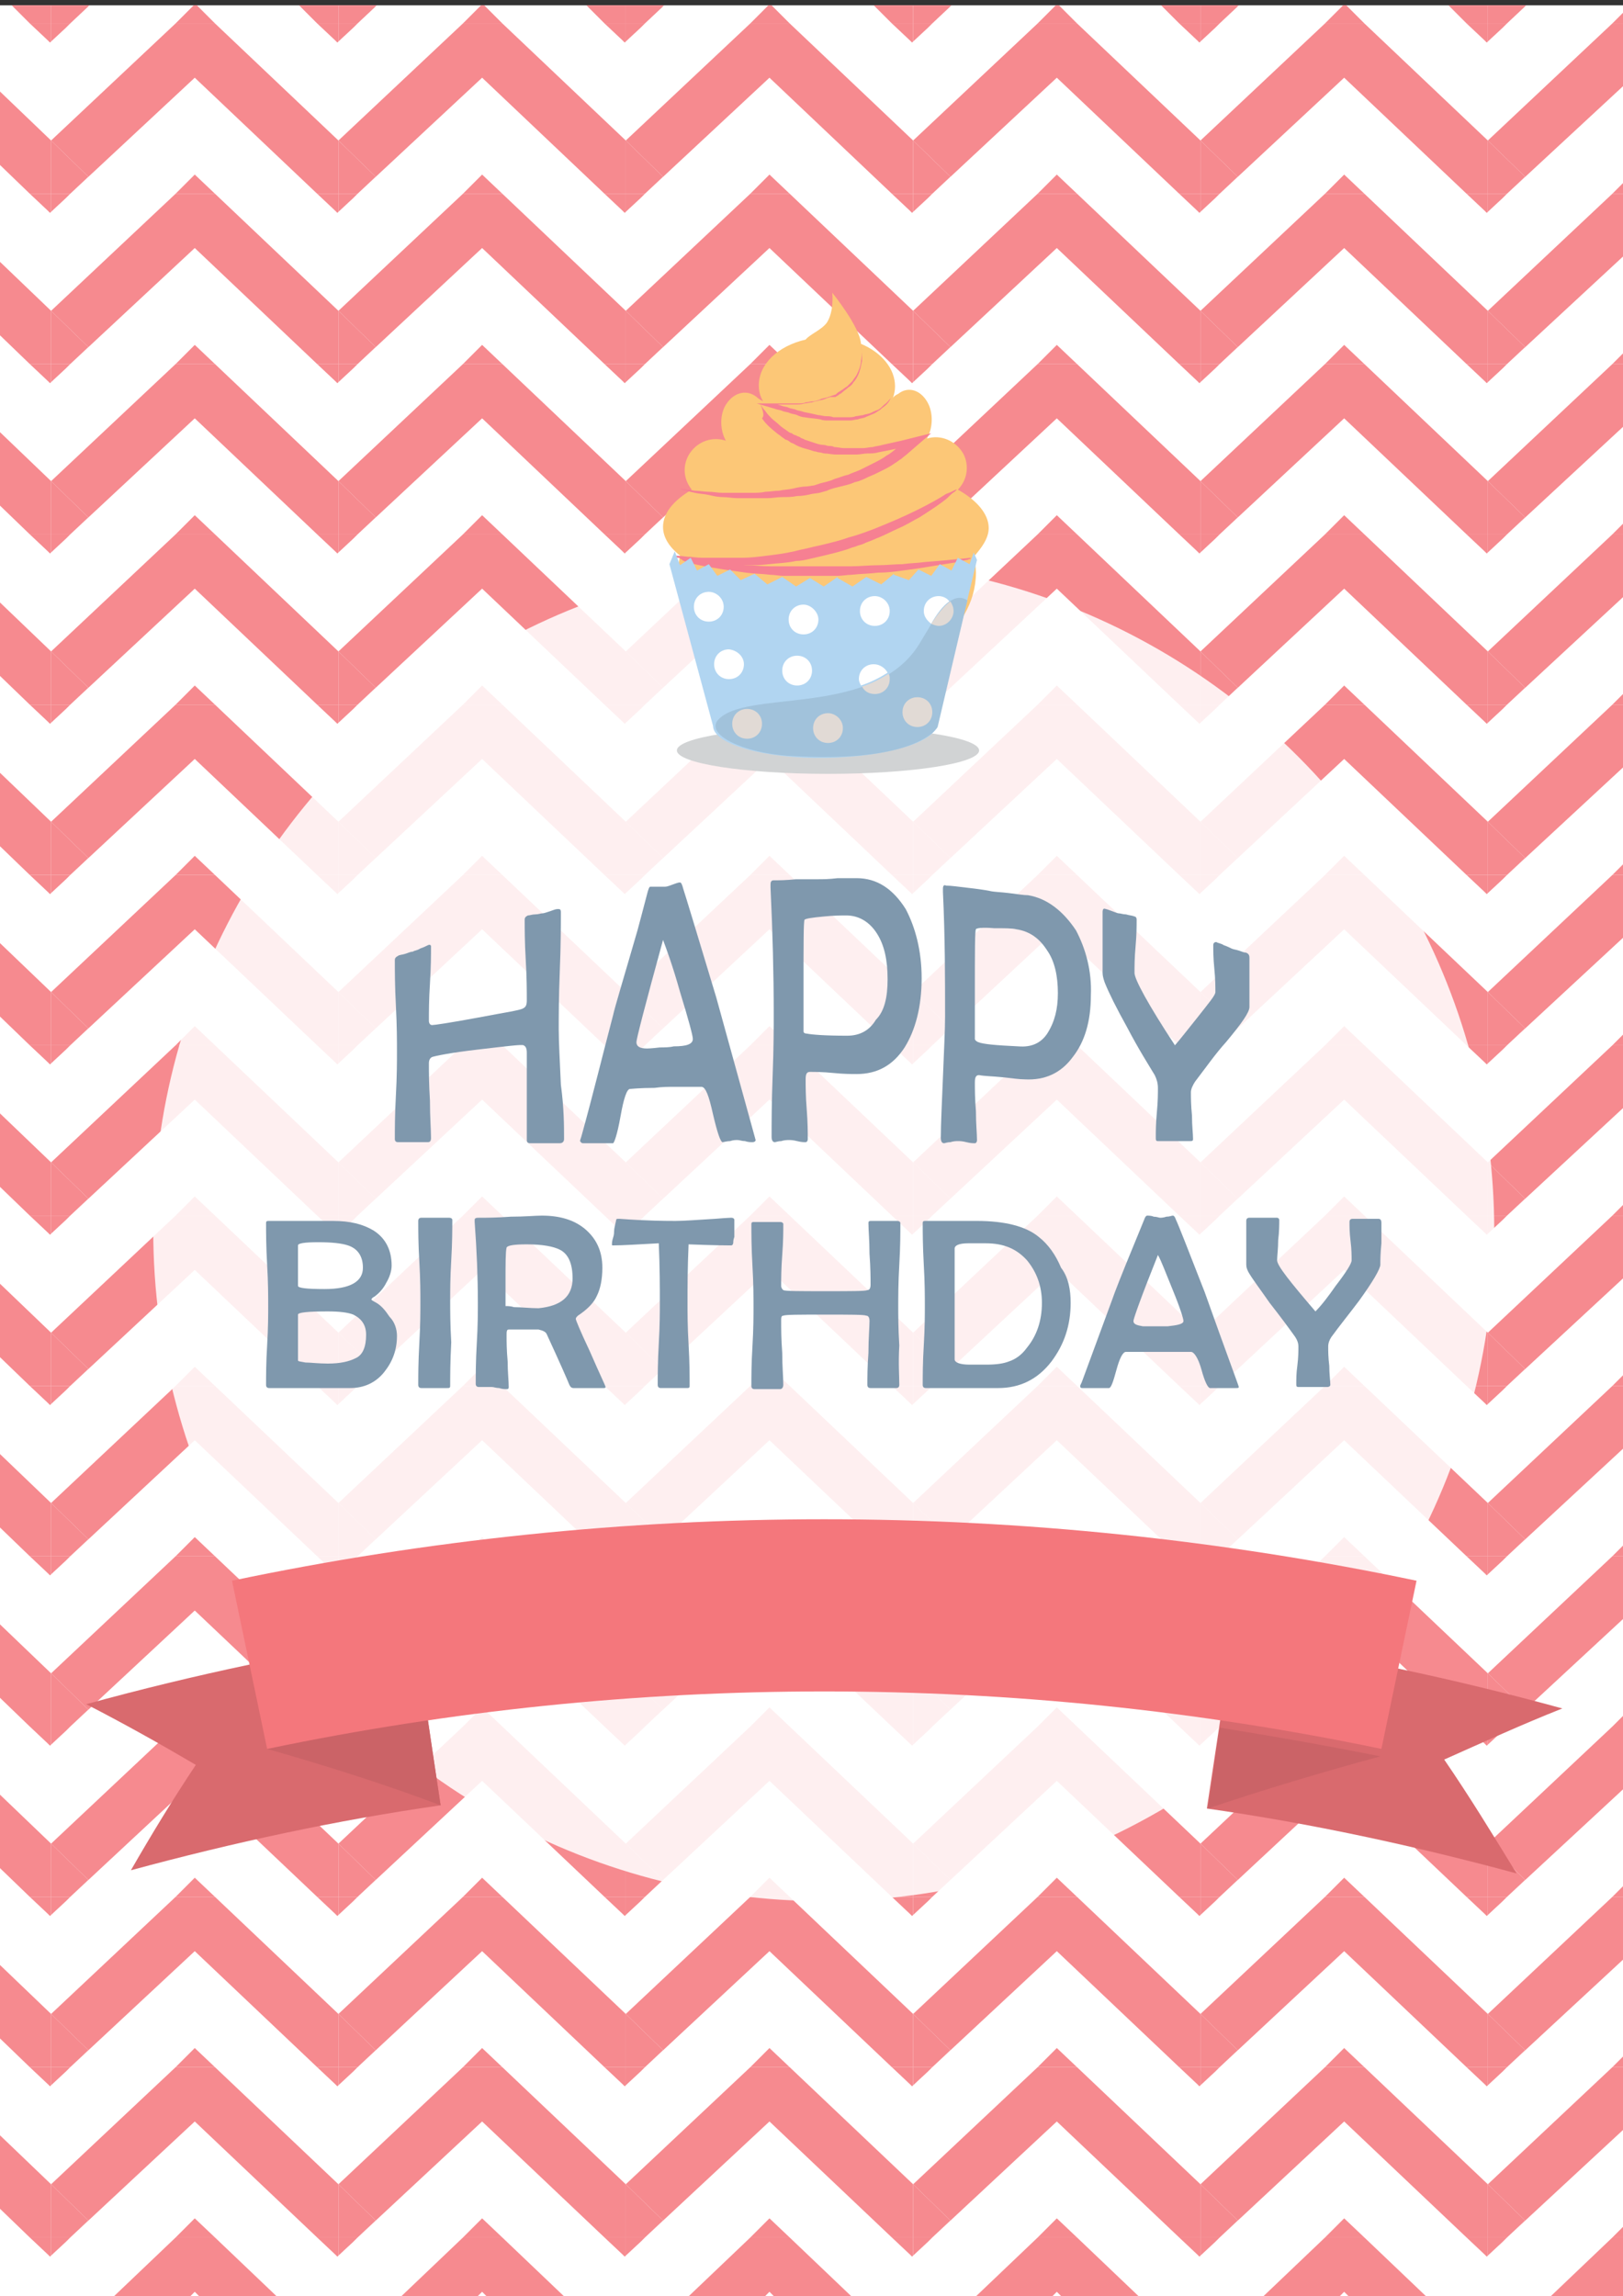 <?xml version="1.0" encoding="utf-8"?>
<!-- Generator: Adobe Illustrator 23.0.0, SVG Export Plug-In . SVG Version: 6.00 Build 0)  -->
<svg version="1.1" id="图层_1" xmlns="http://www.w3.org/2000/svg" xmlns:xlink="http://www.w3.org/1999/xlink" x="0px" y="0px"
	 viewBox="0 0 152.5 215.7" style="enable-background:new 0 0 152.5 215.7;" xml:space="preserve">
<rect x="0" y="0" width="152.5" height="215.7" fill="#333333" stroke="none"/>
<style type="text/css">
	.st0{fill:#FFFFFF;}
	.st1{fill:#F68A8F;}
	.st2{opacity:0.86;fill:#FFFFFF;}
	.st3{fill:#D96A6E;}
	.st4{fill:#CB6367;}
	.st5{fill:#F4777C;}
	.st6{fill:#7F98AD;}
	.st7{fill:#D1D3D4;}
	.st8{fill:#FCC777;}
	.st9{fill:#F68092;}
	.st10{fill:#B1D5F1;}
	.st11{fill:#A1C2DB;}
	.st12{fill:#E1DAD5;}
</style>
<g>
	<rect x="0" y="0.5" class="st0" width="152.5" height="215.7"/>
	<g>
		<g>
			<polygon class="st1" points="152.5,2.2 152.5,1.2 151.5,2.2 			"/>
			<polygon class="st1" points="141.6,2.2 141.6,2.2 143.4,0.5 143.3,0.5 143.3,0.6 			"/>
			<polygon class="st1" points="141.6,2.2 143.3,0.6 143.3,0.5 139.8,0.5 139.8,2.2 			"/>
			<polygon class="st1" points="152.5,18.2 152.5,17.2 151.5,18.2 			"/>
			<polygon class="st1" points="139.8,13.2 143.3,16.6 141.6,18.2 141.6,18.2 152.5,8.1 152.5,2.2 151.5,2.2 			"/>
			<polygon class="st1" points="139.8,18.2 141.6,18.2 143.3,16.6 139.8,13.2 139.8,13.2 			"/>
			<polygon class="st1" points="141.2,2.6 141.6,2.2 141.6,2.2 			"/>
			<polygon class="st1" points="139.8,2.2 139.8,3.9 141.2,2.6 141.6,2.2 			"/>
			<polygon class="st1" points="152.5,34.2 152.5,33.2 151.5,34.2 			"/>
			<polygon class="st1" points="139.8,29.2 143.3,32.6 141.6,34.2 141.6,34.2 152.5,24.1 152.5,18.2 151.5,18.2 			"/>
			<polygon class="st1" points="139.8,34.2 141.6,34.2 143.3,32.6 139.8,29.2 139.8,29.2 			"/>
			<polygon class="st1" points="141.2,18.6 141.6,18.2 141.6,18.2 			"/>
			<polygon class="st1" points="139.8,18.2 139.8,19.9 141.2,18.6 141.6,18.2 			"/>
			<polygon class="st1" points="152.5,50.2 152.5,49.2 151.5,50.2 			"/>
			<polygon class="st1" points="139.8,45.2 143.3,48.6 141.6,50.2 141.6,50.2 152.5,40.1 152.5,34.2 151.5,34.2 			"/>
			<polygon class="st1" points="139.8,50.2 141.6,50.2 143.3,48.6 139.8,45.2 139.8,45.2 			"/>
			<polygon class="st1" points="141.2,34.6 141.6,34.2 141.6,34.2 			"/>
			<polygon class="st1" points="139.8,34.2 139.8,35.9 141.2,34.6 141.6,34.2 			"/>
			<polygon class="st1" points="152.5,66.2 152.5,65.2 151.5,66.2 			"/>
			<polygon class="st1" points="139.8,61.2 143.3,64.6 141.6,66.2 141.6,66.2 152.5,56.1 152.5,50.2 151.5,50.2 			"/>
			<polygon class="st1" points="139.8,66.2 141.6,66.2 143.3,64.6 139.8,61.2 139.8,61.2 			"/>
			<polygon class="st1" points="141.2,50.6 141.6,50.2 141.6,50.2 			"/>
			<polygon class="st1" points="139.8,50.2 139.8,51.9 141.2,50.6 141.6,50.2 			"/>
			<polygon class="st1" points="152.5,82.2 152.5,81.2 151.5,82.2 			"/>
			<polygon class="st1" points="139.8,77.2 143.3,80.6 141.6,82.2 141.6,82.2 152.5,72.1 152.5,66.2 151.5,66.2 			"/>
			<polygon class="st1" points="139.8,82.2 141.6,82.2 143.3,80.6 139.8,77.2 139.8,77.2 			"/>
			<polygon class="st1" points="141.2,66.6 141.6,66.2 141.6,66.2 			"/>
			<polygon class="st1" points="139.8,66.2 139.8,67.9 141.2,66.6 141.6,66.2 			"/>
			<polygon class="st1" points="152.5,98.2 152.5,97.2 151.5,98.2 			"/>
			<polygon class="st1" points="139.8,93.2 143.3,96.6 141.6,98.2 141.6,98.2 152.5,88.1 152.5,82.2 151.5,82.2 			"/>
			<polygon class="st1" points="139.8,98.2 141.6,98.2 143.3,96.6 139.8,93.2 139.8,93.2 			"/>
			<polygon class="st1" points="141.2,82.6 141.6,82.2 141.6,82.2 			"/>
			<polygon class="st1" points="139.8,82.2 139.8,83.9 141.2,82.6 141.6,82.2 			"/>
			<polygon class="st1" points="152.5,114.2 152.5,113.2 151.5,114.2 			"/>
			<polygon class="st1" points="139.8,109.2 143.3,112.6 141.6,114.2 141.6,114.2 152.5,104.1 152.5,98.2 151.5,98.2 			"/>
			<polygon class="st1" points="139.8,114.2 141.6,114.2 143.3,112.6 139.8,109.2 139.8,109.2 			"/>
			<polygon class="st1" points="141.2,98.6 141.6,98.2 141.6,98.2 			"/>
			<polygon class="st1" points="139.8,98.2 139.8,99.9 141.2,98.6 141.6,98.2 			"/>
			<polygon class="st1" points="152.5,130.2 152.5,129.2 151.5,130.2 			"/>
			<polygon class="st1" points="139.8,125.2 143.3,128.6 141.6,130.2 141.6,130.2 152.5,120.1 152.5,114.2 151.5,114.2 			"/>
			<polygon class="st1" points="139.8,130.2 141.6,130.2 143.3,128.6 139.8,125.2 139.8,125.2 			"/>
			<polygon class="st1" points="141.2,114.6 141.6,114.2 141.6,114.2 			"/>
			<polygon class="st1" points="139.8,114.2 139.8,115.9 141.2,114.6 141.6,114.2 			"/>
			<polygon class="st1" points="152.5,146.2 152.5,145.2 151.5,146.2 			"/>
			<polygon class="st1" points="139.8,141.2 143.3,144.6 141.6,146.2 141.6,146.2 152.5,136.1 152.5,130.2 151.5,130.2 			"/>
			<polygon class="st1" points="139.8,146.2 141.6,146.2 143.3,144.6 139.8,141.2 139.8,141.2 			"/>
			<polygon class="st1" points="141.2,130.6 141.6,130.2 141.6,130.2 			"/>
			<polygon class="st1" points="139.8,130.2 139.8,131.9 141.2,130.6 141.6,130.2 			"/>
			<polygon class="st1" points="152.5,162.2 152.5,161.2 151.5,162.2 			"/>
			<polygon class="st1" points="139.8,157.2 143.3,160.6 141.6,162.2 141.6,162.2 152.5,152.1 152.5,146.2 151.5,146.2 			"/>
			<polygon class="st1" points="139.8,162.2 141.6,162.2 143.3,160.6 139.8,157.2 139.8,157.2 			"/>
			<polygon class="st1" points="141.2,146.6 141.6,146.2 141.6,146.2 			"/>
			<polygon class="st1" points="139.8,146.2 139.8,147.9 141.2,146.6 141.6,146.2 			"/>
			<polygon class="st1" points="152.5,178.2 152.5,177.2 151.5,178.2 			"/>
			<polygon class="st1" points="139.8,173.2 143.3,176.6 141.6,178.2 141.6,178.2 152.5,168.1 152.5,162.2 151.5,162.2 			"/>
			<polygon class="st1" points="139.8,178.2 141.6,178.2 143.3,176.6 139.8,173.2 139.8,173.2 			"/>
			<polygon class="st1" points="141.2,162.6 141.6,162.2 141.6,162.2 			"/>
			<polygon class="st1" points="139.8,162.2 139.8,163.9 141.2,162.6 141.6,162.2 			"/>
			<polygon class="st1" points="152.5,194.2 152.5,193.2 151.5,194.2 			"/>
			<polygon class="st1" points="139.8,189.2 143.3,192.6 141.6,194.2 141.6,194.2 152.5,184.1 152.5,178.2 151.5,178.2 			"/>
			<polygon class="st1" points="139.8,194.2 141.6,194.2 143.3,192.6 139.8,189.2 139.8,189.2 			"/>
			<polygon class="st1" points="141.2,178.6 141.6,178.2 141.6,178.2 			"/>
			<polygon class="st1" points="139.8,178.2 139.8,179.9 141.2,178.6 141.6,178.2 			"/>
			<polygon class="st1" points="152.5,210.2 152.5,209.2 151.5,210.2 			"/>
			<polygon class="st1" points="139.8,205.2 143.3,208.6 141.6,210.2 141.6,210.2 152.5,200.1 152.5,194.2 151.5,194.2 			"/>
			<polygon class="st1" points="139.8,210.2 141.6,210.2 143.3,208.6 139.8,205.2 139.8,205.2 			"/>
			<polygon class="st1" points="141.2,194.6 141.6,194.2 141.6,194.2 			"/>
			<polygon class="st1" points="139.8,194.2 139.8,195.9 141.2,194.6 141.6,194.2 			"/>
			<polygon class="st1" points="152.5,210.2 151.5,210.2 145.1,216.3 152.3,216.3 152.5,216.1 			"/>
			<polygon class="st1" points="141.2,210.6 141.6,210.2 141.6,210.2 			"/>
			<polygon class="st1" points="139.8,210.2 139.8,211.9 141.2,210.6 141.6,210.2 			"/>
			<polygon class="st1" points="128.2,2.2 126.5,0.5 126.2,0.5 124.5,2.2 			"/>
			<polygon class="st1" points="114.6,2.2 114.6,2.2 116.4,0.5 116.3,0.5 116.3,0.6 			"/>
			<polygon class="st1" points="139.8,2.2 139.8,0.5 136.1,0.5 137.8,2.2 			"/>
			<polygon class="st1" points="114.6,2.2 116.3,0.6 116.3,0.5 112.8,0.5 112.8,2.2 			"/>
			<polygon class="st1" points="126.3,16.4 124.5,18.2 128.2,18.2 			"/>
			<polygon class="st1" points="139.8,18.2 139.8,13.2 128.2,2.2 124.5,2.2 112.8,13.2 116.3,16.6 114.6,18.2 114.6,18.2 126.3,7.3 
				137.8,18.2 			"/>
			<polygon class="st1" points="112.8,18.2 114.6,18.2 116.3,16.6 112.8,13.2 112.8,13.2 			"/>
			<polygon class="st1" points="139.7,4 139.7,4 139.5,3.8 			"/>
			<polygon class="st1" points="114.2,2.6 114.6,2.2 114.6,2.2 			"/>
			<polygon class="st1" points="139.8,2.2 137.8,2.2 139.5,3.8 139.7,4 139.7,4 139.8,3.9 			"/>
			<polygon class="st1" points="112.8,2.2 112.8,3.9 114.2,2.6 114.6,2.2 			"/>
			<polygon class="st1" points="126.3,32.4 124.5,34.2 128.2,34.2 			"/>
			<polygon class="st1" points="139.8,34.2 139.8,29.2 128.2,18.2 124.5,18.2 112.8,29.2 116.3,32.6 114.6,34.2 114.6,34.2 
				126.3,23.3 137.8,34.2 			"/>
			<polygon class="st1" points="112.8,34.2 114.6,34.2 116.3,32.6 112.8,29.2 112.8,29.2 			"/>
			<polygon class="st1" points="139.7,20 139.7,20 139.5,19.8 			"/>
			<polygon class="st1" points="114.2,18.6 114.6,18.2 114.6,18.2 			"/>
			<polygon class="st1" points="139.8,18.2 137.8,18.2 139.5,19.8 139.7,20 139.7,20 139.8,19.9 			"/>
			<polygon class="st1" points="112.8,18.2 112.8,19.9 114.2,18.6 114.6,18.2 			"/>
			<polygon class="st1" points="126.3,48.4 124.5,50.2 128.2,50.2 			"/>
			<polygon class="st1" points="139.8,50.2 139.8,45.2 128.2,34.2 124.5,34.2 112.8,45.2 116.3,48.6 114.6,50.2 114.6,50.2 
				126.3,39.3 137.8,50.2 			"/>
			<polygon class="st1" points="112.8,50.2 114.6,50.2 116.3,48.6 112.8,45.2 112.8,45.2 			"/>
			<polygon class="st1" points="139.7,36 139.7,36 139.5,35.8 			"/>
			<polygon class="st1" points="114.2,34.6 114.6,34.2 114.6,34.2 			"/>
			<polygon class="st1" points="139.8,34.2 137.8,34.2 139.5,35.8 139.7,36 139.7,36 139.8,35.9 			"/>
			<polygon class="st1" points="112.8,34.2 112.8,35.9 114.2,34.6 114.6,34.2 			"/>
			<polygon class="st1" points="126.3,64.4 124.5,66.2 128.2,66.2 			"/>
			<polygon class="st1" points="139.8,66.2 139.8,61.2 128.2,50.2 124.5,50.2 112.8,61.2 116.3,64.6 114.6,66.2 114.6,66.2 
				126.3,55.3 137.8,66.2 			"/>
			<polygon class="st1" points="112.8,66.2 114.6,66.2 116.3,64.6 112.8,61.2 112.8,61.2 			"/>
			<polygon class="st1" points="139.7,52 139.7,52 139.5,51.8 			"/>
			<polygon class="st1" points="114.2,50.6 114.6,50.2 114.6,50.2 			"/>
			<polygon class="st1" points="139.8,50.2 137.8,50.2 139.5,51.8 139.7,52 139.7,52 139.8,51.9 			"/>
			<polygon class="st1" points="112.8,50.2 112.8,51.9 114.2,50.6 114.6,50.2 			"/>
			<polygon class="st1" points="126.3,80.4 124.5,82.2 128.2,82.2 			"/>
			<polygon class="st1" points="139.8,82.2 139.8,77.2 128.2,66.2 124.5,66.2 112.8,77.2 116.3,80.6 114.6,82.2 114.6,82.2 
				126.3,71.3 137.8,82.2 			"/>
			<polygon class="st1" points="112.8,82.2 114.6,82.2 116.3,80.6 112.8,77.2 112.8,77.2 			"/>
			<polygon class="st1" points="139.7,68 139.7,68 139.5,67.8 			"/>
			<polygon class="st1" points="114.2,66.6 114.6,66.2 114.6,66.2 			"/>
			<polygon class="st1" points="139.8,66.2 137.8,66.2 139.5,67.8 139.7,68 139.7,68 139.8,67.9 			"/>
			<polygon class="st1" points="112.8,66.2 112.8,67.9 114.2,66.6 114.6,66.2 			"/>
			<polygon class="st1" points="126.3,96.4 124.5,98.2 128.2,98.2 			"/>
			<polygon class="st1" points="139.8,98.2 139.8,93.2 128.2,82.2 124.5,82.2 112.8,93.2 116.3,96.6 114.6,98.2 114.6,98.2 
				126.3,87.3 137.8,98.2 			"/>
			<polygon class="st1" points="112.8,98.2 114.6,98.2 116.3,96.6 112.8,93.2 112.8,93.2 			"/>
			<polygon class="st1" points="139.7,84 139.7,84 139.5,83.8 			"/>
			<polygon class="st1" points="114.2,82.6 114.6,82.2 114.6,82.2 			"/>
			<polygon class="st1" points="139.8,82.2 137.8,82.2 139.5,83.8 139.7,84 139.7,84 139.8,83.9 			"/>
			<polygon class="st1" points="112.8,82.2 112.8,83.9 114.2,82.6 114.6,82.2 			"/>
			<polygon class="st1" points="126.3,112.4 124.5,114.2 128.2,114.2 			"/>
			<polygon class="st1" points="139.8,114.2 139.8,109.2 128.2,98.2 124.5,98.2 112.8,109.2 116.3,112.6 114.6,114.2 114.6,114.2 
				126.3,103.3 137.8,114.2 			"/>
			<polygon class="st1" points="112.8,114.2 114.6,114.2 116.3,112.6 112.8,109.2 112.8,109.2 			"/>
			<polygon class="st1" points="139.7,100 139.7,100 139.5,99.8 			"/>
			<polygon class="st1" points="114.2,98.6 114.6,98.2 114.6,98.2 			"/>
			<polygon class="st1" points="139.8,98.2 137.8,98.2 139.5,99.8 139.7,100 139.7,100 139.8,99.9 			"/>
			<polygon class="st1" points="112.8,98.2 112.8,99.9 114.2,98.6 114.6,98.2 			"/>
			<polygon class="st1" points="126.3,128.4 124.5,130.2 128.2,130.2 			"/>
			<polygon class="st1" points="139.8,130.2 139.8,125.2 128.2,114.2 124.5,114.2 112.8,125.2 116.3,128.6 114.6,130.2 114.6,130.2 
				126.3,119.3 137.8,130.2 			"/>
			<polygon class="st1" points="112.8,130.2 114.6,130.2 116.3,128.6 112.8,125.2 112.8,125.2 			"/>
			<polygon class="st1" points="139.7,116 139.7,116 139.5,115.8 			"/>
			<polygon class="st1" points="114.2,114.6 114.6,114.2 114.6,114.2 			"/>
			<polygon class="st1" points="139.8,114.2 137.8,114.2 139.5,115.8 139.7,116 139.7,116 139.8,115.9 			"/>
			<polygon class="st1" points="112.8,114.2 112.8,115.9 114.2,114.6 114.6,114.2 			"/>
			<polygon class="st1" points="126.3,144.4 124.5,146.2 128.2,146.2 			"/>
			<polygon class="st1" points="139.8,146.2 139.8,141.2 128.2,130.2 124.5,130.2 112.8,141.2 116.3,144.6 114.6,146.2 114.6,146.2 
				126.3,135.3 137.8,146.2 			"/>
			<polygon class="st1" points="112.8,146.2 114.6,146.2 116.3,144.6 112.8,141.2 112.8,141.2 			"/>
			<polygon class="st1" points="139.7,132 139.7,132 139.5,131.8 			"/>
			<polygon class="st1" points="114.2,130.6 114.6,130.2 114.6,130.2 			"/>
			<polygon class="st1" points="139.8,130.2 137.8,130.2 139.5,131.8 139.7,132 139.7,132 139.8,131.9 			"/>
			<polygon class="st1" points="112.8,130.2 112.8,131.9 114.2,130.6 114.6,130.2 			"/>
			<polygon class="st1" points="126.3,160.4 124.5,162.2 128.2,162.2 			"/>
			<polygon class="st1" points="139.8,162.2 139.8,157.2 128.2,146.2 124.5,146.2 112.8,157.2 116.3,160.6 114.6,162.2 114.6,162.2 
				126.3,151.3 137.8,162.2 			"/>
			<polygon class="st1" points="112.8,162.2 114.6,162.2 116.3,160.6 112.8,157.2 112.8,157.2 			"/>
			<polygon class="st1" points="139.7,148 139.7,148 139.5,147.8 			"/>
			<polygon class="st1" points="114.2,146.6 114.6,146.2 114.6,146.2 			"/>
			<polygon class="st1" points="139.8,146.2 137.8,146.2 139.5,147.8 139.7,148 139.7,148 139.8,147.9 			"/>
			<polygon class="st1" points="112.8,146.2 112.8,147.9 114.2,146.6 114.6,146.2 			"/>
			<polygon class="st1" points="126.3,176.4 124.5,178.2 128.2,178.2 			"/>
			<polygon class="st1" points="139.8,178.2 139.8,173.2 128.2,162.2 124.5,162.2 112.8,173.2 116.3,176.6 114.6,178.2 114.6,178.2 
				126.3,167.3 137.8,178.2 			"/>
			<polygon class="st1" points="112.8,178.2 114.6,178.2 116.3,176.6 112.8,173.2 112.8,173.2 			"/>
			<polygon class="st1" points="139.7,164 139.7,164 139.5,163.8 			"/>
			<polygon class="st1" points="114.2,162.6 114.6,162.2 114.6,162.2 			"/>
			<polygon class="st1" points="139.8,162.2 137.8,162.2 139.5,163.8 139.7,164 139.7,164 139.8,163.9 			"/>
			<polygon class="st1" points="112.8,162.2 112.8,163.9 114.2,162.6 114.6,162.2 			"/>
			<polygon class="st1" points="126.3,192.4 124.5,194.2 128.2,194.2 			"/>
			<polygon class="st1" points="139.8,194.2 139.8,189.2 128.2,178.2 124.5,178.2 112.8,189.2 116.3,192.6 114.6,194.2 114.6,194.2 
				126.3,183.3 137.8,194.2 			"/>
			<polygon class="st1" points="112.8,194.2 114.6,194.2 116.3,192.6 112.8,189.2 112.8,189.2 			"/>
			<polygon class="st1" points="139.7,180 139.7,180 139.5,179.8 			"/>
			<polygon class="st1" points="114.2,178.6 114.6,178.2 114.6,178.2 			"/>
			<polygon class="st1" points="139.8,178.2 137.8,178.2 139.5,179.8 139.7,180 139.7,180 139.8,179.9 			"/>
			<polygon class="st1" points="112.8,178.2 112.8,179.9 114.2,178.6 114.6,178.2 			"/>
			<polygon class="st1" points="126.3,208.4 124.5,210.2 128.2,210.2 			"/>
			<polygon class="st1" points="139.8,210.2 139.8,205.2 128.2,194.2 124.5,194.2 112.8,205.2 116.3,208.6 114.6,210.2 114.6,210.2 
				126.3,199.3 137.8,210.2 			"/>
			<polygon class="st1" points="112.8,210.2 114.6,210.2 116.3,208.6 112.8,205.2 112.8,205.2 			"/>
			<polygon class="st1" points="139.7,196 139.7,196 139.5,195.8 			"/>
			<polygon class="st1" points="114.2,194.6 114.6,194.2 114.6,194.2 			"/>
			<polygon class="st1" points="139.8,194.2 137.8,194.2 139.5,195.8 139.7,196 139.7,196 139.8,195.9 			"/>
			<polygon class="st1" points="112.8,194.2 112.8,195.9 114.2,194.6 114.6,194.2 			"/>
			<polygon class="st1" points="124.5,210.2 118.1,216.3 125.3,216.3 126.3,215.3 127.3,216.3 134.6,216.3 128.2,210.2 			"/>
			<polygon class="st1" points="139.7,212 139.7,212 139.5,211.8 			"/>
			<polygon class="st1" points="114.2,210.6 114.6,210.2 114.6,210.2 			"/>
			<polygon class="st1" points="139.8,210.2 137.8,210.2 139.5,211.8 139.7,212 139.7,212 139.8,211.9 			"/>
			<polygon class="st1" points="112.8,210.2 112.8,211.9 114.2,210.6 114.6,210.2 			"/>
			<polygon class="st1" points="101.2,2.2 99.5,0.5 99.2,0.5 97.5,2.2 			"/>
			<polygon class="st1" points="112.8,2.2 112.8,0.5 109.1,0.5 110.8,2.2 			"/>
			<polygon class="st1" points="87.6,2.2 87.6,2.2 89.4,0.5 89.3,0.5 89.3,0.6 			"/>
			<polygon class="st1" points="87.6,2.2 89.3,0.6 89.3,0.5 85.8,0.5 85.8,2.2 			"/>
			<polygon class="st1" points="99.3,16.4 97.5,18.2 101.2,18.2 			"/>
			<polygon class="st1" points="112.8,18.2 112.8,13.2 101.2,2.2 97.5,2.2 85.8,13.2 89.3,16.6 87.6,18.2 87.6,18.2 99.3,7.3 
				110.8,18.2 			"/>
			<polygon class="st1" points="85.8,18.2 87.6,18.2 89.3,16.6 85.8,13.2 85.8,13.2 			"/>
			<polygon class="st1" points="112.7,4 112.7,4 112.5,3.8 			"/>
			<polygon class="st1" points="87.2,2.6 87.6,2.2 87.6,2.2 			"/>
			<polygon class="st1" points="112.8,2.2 110.8,2.2 112.5,3.8 112.7,4 112.7,4 112.8,3.9 			"/>
			<polygon class="st1" points="85.8,2.2 85.8,3.9 87.2,2.6 87.6,2.2 			"/>
			<polygon class="st1" points="99.3,32.4 97.5,34.2 101.2,34.2 			"/>
			<polygon class="st1" points="112.8,34.2 112.8,29.2 101.2,18.2 97.5,18.2 85.8,29.2 89.3,32.6 87.6,34.2 87.6,34.2 99.3,23.3 
				110.8,34.2 			"/>
			<polygon class="st1" points="85.8,34.2 87.6,34.2 89.3,32.6 85.8,29.2 85.8,29.2 			"/>
			<polygon class="st1" points="112.7,20 112.7,20 112.5,19.8 			"/>
			<polygon class="st1" points="87.2,18.6 87.6,18.2 87.6,18.2 			"/>
			<polygon class="st1" points="112.8,18.2 110.8,18.2 112.5,19.8 112.7,20 112.7,20 112.8,19.9 			"/>
			<polygon class="st1" points="85.8,18.2 85.8,19.9 87.2,18.6 87.6,18.2 			"/>
			<polygon class="st1" points="99.3,48.4 97.5,50.2 101.2,50.2 			"/>
			<polygon class="st1" points="112.8,50.2 112.8,45.2 101.2,34.2 97.5,34.2 85.8,45.2 89.3,48.6 87.6,50.2 87.6,50.2 99.3,39.3 
				110.8,50.2 			"/>
			<polygon class="st1" points="85.8,50.2 87.6,50.2 89.3,48.6 85.8,45.2 85.8,45.2 			"/>
			<polygon class="st1" points="112.7,36 112.7,36 112.5,35.8 			"/>
			<polygon class="st1" points="87.2,34.6 87.6,34.2 87.6,34.2 			"/>
			<polygon class="st1" points="112.8,34.2 110.8,34.2 112.5,35.8 112.7,36 112.7,36 112.8,35.9 			"/>
			<polygon class="st1" points="85.8,34.2 85.8,35.9 87.2,34.6 87.6,34.2 			"/>
			<polygon class="st1" points="99.3,64.4 97.5,66.2 101.2,66.2 			"/>
			<polygon class="st1" points="112.8,66.2 112.8,61.2 101.2,50.2 97.5,50.2 85.8,61.2 89.3,64.6 87.6,66.2 87.6,66.2 99.3,55.3 
				110.8,66.2 			"/>
			<polygon class="st1" points="85.8,66.2 87.6,66.2 89.3,64.6 85.8,61.2 85.8,61.2 			"/>
			<polygon class="st1" points="112.7,52 112.7,52 112.5,51.8 			"/>
			<polygon class="st1" points="87.2,50.6 87.6,50.2 87.6,50.2 			"/>
			<polygon class="st1" points="112.8,50.2 110.8,50.2 112.5,51.8 112.7,52 112.7,52 112.8,51.9 			"/>
			<polygon class="st1" points="85.8,50.2 85.8,51.9 87.2,50.6 87.6,50.2 			"/>
			<polygon class="st1" points="99.3,80.4 97.5,82.2 101.2,82.2 			"/>
			<polygon class="st1" points="112.8,82.2 112.8,77.2 101.2,66.2 97.5,66.2 85.8,77.2 89.3,80.6 87.6,82.2 87.6,82.2 99.3,71.3 
				110.8,82.2 			"/>
			<polygon class="st1" points="85.8,82.2 87.6,82.2 89.3,80.6 85.8,77.2 85.8,77.2 			"/>
			<polygon class="st1" points="112.7,68 112.7,68 112.5,67.8 			"/>
			<polygon class="st1" points="87.2,66.6 87.6,66.2 87.6,66.2 			"/>
			<polygon class="st1" points="112.8,66.2 110.8,66.2 112.5,67.8 112.7,68 112.7,68 112.8,67.9 			"/>
			<polygon class="st1" points="85.8,66.2 85.8,67.9 87.2,66.6 87.6,66.2 			"/>
			<polygon class="st1" points="99.3,96.4 97.5,98.2 101.2,98.2 			"/>
			<polygon class="st1" points="112.8,98.2 112.8,93.2 101.2,82.2 97.5,82.2 85.8,93.2 89.3,96.6 87.6,98.2 87.6,98.2 99.3,87.3 
				110.8,98.2 			"/>
			<polygon class="st1" points="85.8,98.2 87.6,98.2 89.3,96.6 85.8,93.2 85.8,93.2 			"/>
			<polygon class="st1" points="112.7,84 112.7,84 112.5,83.8 			"/>
			<polygon class="st1" points="87.2,82.6 87.6,82.2 87.6,82.2 			"/>
			<polygon class="st1" points="112.8,82.2 110.8,82.2 112.5,83.8 112.7,84 112.7,84 112.8,83.9 			"/>
			<polygon class="st1" points="85.8,82.2 85.8,83.9 87.2,82.6 87.6,82.2 			"/>
			<polygon class="st1" points="99.3,112.4 97.5,114.2 101.2,114.2 			"/>
			<polygon class="st1" points="112.8,114.2 112.8,109.2 101.2,98.2 97.5,98.2 85.8,109.2 89.3,112.6 87.6,114.2 87.6,114.2 
				99.3,103.3 110.8,114.2 			"/>
			<polygon class="st1" points="85.8,114.2 87.6,114.2 89.3,112.6 85.8,109.2 85.8,109.2 			"/>
			<polygon class="st1" points="112.7,100 112.7,100 112.5,99.8 			"/>
			<polygon class="st1" points="87.2,98.6 87.6,98.2 87.6,98.2 			"/>
			<polygon class="st1" points="112.8,98.2 110.8,98.2 112.5,99.8 112.7,100 112.7,100 112.8,99.9 			"/>
			<polygon class="st1" points="85.8,98.2 85.8,99.9 87.2,98.6 87.6,98.2 			"/>
			<polygon class="st1" points="99.3,128.4 97.5,130.2 101.2,130.2 			"/>
			<polygon class="st1" points="112.8,130.2 112.8,125.2 101.2,114.2 97.5,114.2 85.8,125.2 89.3,128.6 87.6,130.2 87.6,130.2 
				99.3,119.3 110.8,130.2 			"/>
			<polygon class="st1" points="85.8,130.2 87.6,130.2 89.3,128.6 85.8,125.2 85.8,125.2 			"/>
			<polygon class="st1" points="112.7,116 112.7,116 112.5,115.8 			"/>
			<polygon class="st1" points="87.2,114.6 87.6,114.2 87.6,114.2 			"/>
			<polygon class="st1" points="112.8,114.2 110.8,114.2 112.5,115.8 112.7,116 112.7,116 112.8,115.9 			"/>
			<polygon class="st1" points="85.8,114.2 85.8,115.9 87.2,114.6 87.6,114.2 			"/>
			<polygon class="st1" points="99.3,144.4 97.5,146.2 101.2,146.2 			"/>
			<polygon class="st1" points="112.8,146.2 112.8,141.2 101.2,130.2 97.5,130.2 85.8,141.2 89.3,144.6 87.6,146.2 87.6,146.2 
				99.3,135.3 110.8,146.2 			"/>
			<polygon class="st1" points="85.8,146.2 87.6,146.2 89.3,144.6 85.8,141.2 85.8,141.2 			"/>
			<polygon class="st1" points="112.7,132 112.7,132 112.5,131.8 			"/>
			<polygon class="st1" points="87.2,130.6 87.6,130.2 87.6,130.2 			"/>
			<polygon class="st1" points="112.8,130.2 110.8,130.2 112.5,131.8 112.7,132 112.7,132 112.8,131.9 			"/>
			<polygon class="st1" points="85.8,130.2 85.8,131.9 87.2,130.6 87.6,130.2 			"/>
			<polygon class="st1" points="99.3,160.4 97.5,162.2 101.2,162.2 			"/>
			<polygon class="st1" points="112.8,162.2 112.8,157.2 101.2,146.2 97.5,146.2 85.8,157.2 89.3,160.6 87.6,162.2 87.6,162.2 
				99.3,151.3 110.8,162.2 			"/>
			<polygon class="st1" points="85.8,162.2 87.6,162.2 89.3,160.6 85.8,157.2 85.8,157.2 			"/>
			<polygon class="st1" points="112.7,148 112.7,148 112.5,147.8 			"/>
			<polygon class="st1" points="87.2,146.6 87.6,146.2 87.6,146.2 			"/>
			<polygon class="st1" points="112.8,146.2 110.8,146.2 112.5,147.8 112.7,148 112.7,148 112.8,147.9 			"/>
			<polygon class="st1" points="85.8,146.2 85.8,147.9 87.2,146.6 87.6,146.2 			"/>
			<polygon class="st1" points="99.3,176.4 97.5,178.2 101.2,178.2 			"/>
			<polygon class="st1" points="112.8,178.2 112.8,173.2 101.2,162.2 97.5,162.2 85.8,173.2 89.3,176.6 87.6,178.2 87.6,178.2 
				99.3,167.3 110.8,178.2 			"/>
			<polygon class="st1" points="85.8,178.2 87.6,178.2 89.3,176.6 85.8,173.2 85.8,173.2 			"/>
			<polygon class="st1" points="112.7,164 112.7,164 112.5,163.8 			"/>
			<polygon class="st1" points="87.2,162.6 87.6,162.2 87.6,162.2 			"/>
			<polygon class="st1" points="112.8,162.2 110.8,162.2 112.5,163.8 112.7,164 112.7,164 112.8,163.9 			"/>
			<polygon class="st1" points="85.8,162.2 85.8,163.9 87.2,162.6 87.6,162.2 			"/>
			<polygon class="st1" points="99.3,192.4 97.5,194.2 101.2,194.2 			"/>
			<polygon class="st1" points="112.8,194.2 112.8,189.2 101.2,178.2 97.5,178.2 85.8,189.2 89.3,192.6 87.6,194.2 87.6,194.2 
				99.3,183.3 110.8,194.2 			"/>
			<polygon class="st1" points="85.8,194.2 87.6,194.2 89.3,192.6 85.8,189.2 85.8,189.2 			"/>
			<polygon class="st1" points="112.7,180 112.7,180 112.5,179.8 			"/>
			<polygon class="st1" points="87.2,178.6 87.6,178.2 87.6,178.2 			"/>
			<polygon class="st1" points="112.8,178.2 110.8,178.2 112.5,179.8 112.7,180 112.7,180 112.8,179.9 			"/>
			<polygon class="st1" points="85.8,178.2 85.8,179.9 87.2,178.6 87.6,178.2 			"/>
			<polygon class="st1" points="99.3,208.4 97.5,210.2 101.2,210.2 			"/>
			<polygon class="st1" points="112.8,210.2 112.8,205.2 101.2,194.2 97.5,194.2 85.8,205.2 89.3,208.6 87.6,210.2 87.6,210.2 
				99.3,199.3 110.8,210.2 			"/>
			<polygon class="st1" points="85.8,210.2 87.6,210.2 89.3,208.6 85.8,205.2 85.8,205.2 			"/>
			<polygon class="st1" points="112.7,196 112.7,196 112.5,195.8 			"/>
			<polygon class="st1" points="87.2,194.6 87.6,194.2 87.6,194.2 			"/>
			<polygon class="st1" points="112.8,194.2 110.8,194.2 112.5,195.8 112.7,196 112.7,196 112.8,195.9 			"/>
			<polygon class="st1" points="85.8,194.2 85.8,195.9 87.2,194.6 87.6,194.2 			"/>
			<polygon class="st1" points="97.5,210.2 91.1,216.3 98.3,216.3 99.3,215.3 100.3,216.3 107.6,216.3 101.2,210.2 			"/>
			<polygon class="st1" points="112.7,212 112.7,212 112.5,211.8 			"/>
			<polygon class="st1" points="87.2,210.6 87.6,210.2 87.6,210.2 			"/>
			<polygon class="st1" points="112.8,210.2 110.8,210.2 112.5,211.8 112.7,212 112.7,212 112.8,211.9 			"/>
			<polygon class="st1" points="85.8,210.2 85.8,211.9 87.2,210.6 87.6,210.2 			"/>
			<polygon class="st1" points="74.2,2.2 72.5,0.5 72.2,0.5 70.5,2.2 			"/>
			<polygon class="st1" points="60.6,2.2 60.6,2.2 62.4,0.5 62.3,0.5 62.3,0.6 			"/>
			<polygon class="st1" points="85.8,2.2 85.8,0.5 82.1,0.5 83.8,2.2 			"/>
			<polygon class="st1" points="60.6,2.2 62.3,0.6 62.3,0.5 58.8,0.5 58.8,2.2 			"/>
			<polygon class="st1" points="72.3,16.4 70.5,18.2 74.2,18.2 			"/>
			<polygon class="st1" points="85.8,18.2 85.8,13.2 74.2,2.2 70.5,2.2 58.8,13.2 62.3,16.6 60.6,18.2 60.6,18.2 72.3,7.3 
				83.8,18.2 			"/>
			<polygon class="st1" points="58.8,18.2 60.6,18.2 62.3,16.6 58.8,13.2 58.8,13.2 			"/>
			<polygon class="st1" points="85.7,4 85.7,4 85.5,3.8 			"/>
			<polygon class="st1" points="60.2,2.6 60.6,2.2 60.6,2.2 			"/>
			<polygon class="st1" points="85.8,2.2 83.8,2.2 85.5,3.8 85.7,4 85.7,4 85.8,3.9 			"/>
			<polygon class="st1" points="58.8,2.2 58.8,3.9 60.2,2.6 60.6,2.2 			"/>
			<polygon class="st1" points="72.3,32.4 70.5,34.2 74.2,34.2 			"/>
			<polygon class="st1" points="85.8,34.2 85.8,29.2 74.2,18.2 70.5,18.2 58.8,29.2 62.3,32.6 60.6,34.2 60.6,34.2 72.3,23.3 
				83.8,34.2 			"/>
			<polygon class="st1" points="58.8,34.2 60.6,34.2 62.3,32.6 58.8,29.2 58.8,29.2 			"/>
			<polygon class="st1" points="85.7,20 85.7,20 85.5,19.8 			"/>
			<polygon class="st1" points="60.2,18.6 60.6,18.2 60.6,18.2 			"/>
			<polygon class="st1" points="85.8,18.2 83.8,18.2 85.5,19.8 85.7,20 85.7,20 85.8,19.9 			"/>
			<polygon class="st1" points="58.8,18.2 58.8,19.9 60.2,18.6 60.6,18.2 			"/>
			<polygon class="st1" points="72.3,48.4 70.5,50.2 74.2,50.2 			"/>
			<polygon class="st1" points="85.8,50.2 85.8,45.2 74.2,34.2 70.5,34.2 58.8,45.2 62.3,48.6 60.6,50.2 60.6,50.2 72.3,39.3 
				83.8,50.2 			"/>
			<polygon class="st1" points="58.8,50.2 60.6,50.2 62.3,48.6 58.8,45.2 58.8,45.2 			"/>
			<polygon class="st1" points="85.7,36 85.7,36 85.5,35.8 			"/>
			<polygon class="st1" points="60.2,34.6 60.6,34.2 60.6,34.2 			"/>
			<polygon class="st1" points="85.8,34.2 83.8,34.2 85.5,35.8 85.7,36 85.7,36 85.8,35.9 			"/>
			<polygon class="st1" points="58.8,34.2 58.8,35.9 60.2,34.6 60.6,34.2 			"/>
			<polygon class="st1" points="72.3,64.4 70.5,66.2 74.2,66.2 			"/>
			<polygon class="st1" points="85.8,66.2 85.8,61.2 74.2,50.2 70.5,50.2 58.8,61.2 62.3,64.6 60.6,66.2 60.6,66.2 72.3,55.3 
				83.8,66.2 			"/>
			<polygon class="st1" points="58.8,66.2 60.6,66.2 62.3,64.6 58.8,61.2 58.8,61.2 			"/>
			<polygon class="st1" points="85.7,52 85.7,52 85.5,51.8 			"/>
			<polygon class="st1" points="60.2,50.6 60.6,50.2 60.6,50.2 			"/>
			<polygon class="st1" points="85.8,50.2 83.8,50.2 85.5,51.8 85.7,52 85.7,52 85.8,51.9 			"/>
			<polygon class="st1" points="58.8,50.2 58.8,51.9 60.2,50.6 60.6,50.2 			"/>
			<polygon class="st1" points="72.3,80.4 70.5,82.2 74.2,82.2 			"/>
			<polygon class="st1" points="85.8,82.2 85.8,77.2 74.2,66.2 70.5,66.2 58.8,77.2 62.3,80.6 60.6,82.2 60.6,82.2 72.3,71.3 
				83.8,82.2 			"/>
			<polygon class="st1" points="58.8,82.2 60.6,82.2 62.3,80.6 58.8,77.2 58.8,77.2 			"/>
			<polygon class="st1" points="85.7,68 85.7,68 85.5,67.8 			"/>
			<polygon class="st1" points="60.2,66.6 60.6,66.2 60.6,66.2 			"/>
			<polygon class="st1" points="85.8,66.2 83.8,66.2 85.5,67.8 85.7,68 85.7,68 85.8,67.9 			"/>
			<polygon class="st1" points="58.8,66.2 58.8,67.9 60.2,66.6 60.6,66.2 			"/>
			<polygon class="st1" points="72.3,96.4 70.5,98.2 74.2,98.2 			"/>
			<polygon class="st1" points="85.8,98.2 85.8,93.2 74.2,82.2 70.5,82.2 58.8,93.2 62.3,96.6 60.6,98.2 60.6,98.2 72.3,87.3 
				83.8,98.2 			"/>
			<polygon class="st1" points="58.8,98.2 60.6,98.2 62.3,96.6 58.8,93.2 58.8,93.2 			"/>
			<polygon class="st1" points="85.7,84 85.7,84 85.5,83.8 			"/>
			<polygon class="st1" points="60.2,82.6 60.6,82.2 60.6,82.2 			"/>
			<polygon class="st1" points="85.8,82.2 83.8,82.2 85.5,83.8 85.7,84 85.7,84 85.8,83.9 			"/>
			<polygon class="st1" points="58.8,82.2 58.8,83.9 60.2,82.6 60.6,82.2 			"/>
			<polygon class="st1" points="72.3,112.4 70.5,114.2 74.2,114.2 			"/>
			<polygon class="st1" points="85.8,114.2 85.8,109.2 74.2,98.2 70.5,98.2 58.8,109.2 62.3,112.6 60.6,114.2 60.6,114.2 
				72.3,103.3 83.8,114.2 			"/>
			<polygon class="st1" points="58.8,114.2 60.6,114.2 62.3,112.6 58.8,109.2 58.8,109.2 			"/>
			<polygon class="st1" points="85.7,100 85.7,100 85.5,99.8 			"/>
			<polygon class="st1" points="60.2,98.6 60.6,98.2 60.6,98.2 			"/>
			<polygon class="st1" points="85.8,98.2 83.8,98.2 85.5,99.8 85.7,100 85.7,100 85.8,99.9 			"/>
			<polygon class="st1" points="58.8,98.2 58.8,99.9 60.2,98.6 60.6,98.2 			"/>
			<polygon class="st1" points="72.3,128.4 70.5,130.2 74.2,130.2 			"/>
			<polygon class="st1" points="85.8,130.2 85.8,125.2 74.2,114.2 70.5,114.2 58.8,125.2 62.3,128.6 60.6,130.2 60.6,130.2 
				72.3,119.3 83.8,130.2 			"/>
			<polygon class="st1" points="58.8,130.2 60.6,130.2 62.3,128.6 58.8,125.2 58.8,125.2 			"/>
			<polygon class="st1" points="85.7,116 85.7,116 85.5,115.8 			"/>
			<polygon class="st1" points="60.2,114.6 60.6,114.2 60.6,114.2 			"/>
			<polygon class="st1" points="85.8,114.2 83.8,114.2 85.5,115.8 85.7,116 85.7,116 85.8,115.9 			"/>
			<polygon class="st1" points="58.8,114.2 58.8,115.9 60.2,114.6 60.6,114.2 			"/>
			<polygon class="st1" points="72.3,144.4 70.5,146.2 74.2,146.2 			"/>
			<polygon class="st1" points="85.8,146.2 85.8,141.2 74.2,130.2 70.5,130.2 58.8,141.2 62.3,144.6 60.6,146.2 60.6,146.2 
				72.3,135.3 83.8,146.2 			"/>
			<polygon class="st1" points="58.8,146.2 60.6,146.2 62.3,144.6 58.8,141.2 58.8,141.2 			"/>
			<polygon class="st1" points="85.7,132 85.7,132 85.5,131.8 			"/>
			<polygon class="st1" points="60.2,130.6 60.6,130.2 60.6,130.2 			"/>
			<polygon class="st1" points="85.8,130.2 83.8,130.2 85.5,131.8 85.7,132 85.7,132 85.8,131.9 			"/>
			<polygon class="st1" points="58.8,130.2 58.8,131.9 60.2,130.6 60.6,130.2 			"/>
			<polygon class="st1" points="72.3,160.4 70.5,162.2 74.2,162.2 			"/>
			<polygon class="st1" points="85.8,162.2 85.8,157.2 74.2,146.2 70.5,146.2 58.8,157.2 62.3,160.6 60.6,162.2 60.6,162.2 
				72.3,151.3 83.8,162.2 			"/>
			<polygon class="st1" points="58.8,162.2 60.6,162.2 62.3,160.6 58.8,157.2 58.8,157.2 			"/>
			<polygon class="st1" points="85.7,148 85.7,148 85.5,147.8 			"/>
			<polygon class="st1" points="60.2,146.6 60.6,146.2 60.6,146.2 			"/>
			<polygon class="st1" points="85.8,146.2 83.8,146.2 85.5,147.8 85.7,148 85.7,148 85.8,147.9 			"/>
			<polygon class="st1" points="58.8,146.2 58.8,147.9 60.2,146.6 60.6,146.2 			"/>
			<polygon class="st1" points="72.3,176.4 70.5,178.2 74.2,178.2 			"/>
			<polygon class="st1" points="85.8,178.2 85.8,173.2 74.2,162.2 70.5,162.2 58.8,173.2 62.3,176.6 60.6,178.2 60.6,178.2 
				72.3,167.3 83.8,178.2 			"/>
			<polygon class="st1" points="58.8,178.2 60.6,178.2 62.3,176.6 58.8,173.2 58.8,173.2 			"/>
			<polygon class="st1" points="85.7,164 85.7,164 85.5,163.8 			"/>
			<polygon class="st1" points="60.2,162.6 60.6,162.2 60.6,162.2 			"/>
			<polygon class="st1" points="85.8,162.2 83.8,162.2 85.5,163.8 85.7,164 85.7,164 85.8,163.9 			"/>
			<polygon class="st1" points="58.8,162.2 58.8,163.9 60.2,162.6 60.6,162.2 			"/>
			<polygon class="st1" points="72.3,192.4 70.5,194.2 74.2,194.2 			"/>
			<polygon class="st1" points="85.8,194.2 85.8,189.2 74.2,178.2 70.5,178.2 58.8,189.2 62.3,192.6 60.6,194.2 60.6,194.2 
				72.3,183.3 83.8,194.2 			"/>
			<polygon class="st1" points="58.8,194.2 60.6,194.2 62.3,192.6 58.8,189.2 58.8,189.2 			"/>
			<polygon class="st1" points="85.7,180 85.7,180 85.5,179.8 			"/>
			<polygon class="st1" points="60.2,178.6 60.6,178.2 60.6,178.2 			"/>
			<polygon class="st1" points="85.8,178.2 83.8,178.2 85.5,179.8 85.7,180 85.7,180 85.8,179.9 			"/>
			<polygon class="st1" points="58.8,178.2 58.8,179.9 60.2,178.6 60.6,178.2 			"/>
			<polygon class="st1" points="72.3,208.4 70.5,210.2 74.2,210.2 			"/>
			<polygon class="st1" points="85.8,210.2 85.8,205.2 74.2,194.2 70.5,194.2 58.8,205.2 62.3,208.6 60.6,210.2 60.6,210.2 
				72.3,199.3 83.8,210.2 			"/>
			<polygon class="st1" points="58.8,210.2 60.6,210.2 62.3,208.6 58.8,205.2 58.8,205.2 			"/>
			<polygon class="st1" points="85.7,196 85.7,196 85.5,195.8 			"/>
			<polygon class="st1" points="60.2,194.6 60.6,194.2 60.6,194.2 			"/>
			<polygon class="st1" points="85.8,194.2 83.8,194.2 85.5,195.8 85.7,196 85.7,196 85.8,195.9 			"/>
			<polygon class="st1" points="58.8,194.2 58.8,195.9 60.2,194.6 60.6,194.2 			"/>
			<polygon class="st1" points="70.5,210.2 64.1,216.3 71.3,216.3 72.3,215.3 73.3,216.3 80.6,216.3 74.2,210.2 			"/>
			<polygon class="st1" points="85.7,212 85.7,212 85.5,211.8 			"/>
			<polygon class="st1" points="60.2,210.6 60.6,210.2 60.6,210.2 			"/>
			<polygon class="st1" points="85.8,210.2 83.8,210.2 85.5,211.8 85.7,212 85.7,212 85.8,211.9 			"/>
			<polygon class="st1" points="58.8,210.2 58.8,211.9 60.2,210.6 60.6,210.2 			"/>
			<polygon class="st1" points="47.2,2.2 45.5,0.5 45.2,0.5 43.5,2.2 			"/>
			<polygon class="st1" points="33.6,2.2 33.6,2.2 35.4,0.5 35.3,0.5 35.3,0.6 			"/>
			<polygon class="st1" points="58.8,2.2 58.8,0.5 55.1,0.5 56.8,2.2 			"/>
			<polygon class="st1" points="33.6,2.2 35.3,0.6 35.3,0.5 31.8,0.5 31.8,2.2 			"/>
			<polygon class="st1" points="45.3,16.4 43.5,18.2 47.2,18.2 			"/>
			<polygon class="st1" points="58.8,18.2 58.8,13.2 47.2,2.2 43.5,2.2 31.8,13.2 35.3,16.6 33.6,18.2 33.6,18.2 45.3,7.3 
				56.8,18.2 			"/>
			<polygon class="st1" points="31.8,18.2 33.6,18.2 35.3,16.6 31.8,13.2 31.8,13.2 			"/>
			<polygon class="st1" points="58.7,4 58.7,4 58.5,3.8 			"/>
			<polygon class="st1" points="33.2,2.6 33.6,2.2 33.6,2.2 			"/>
			<polygon class="st1" points="58.8,2.2 56.8,2.2 58.5,3.8 58.7,4 58.7,4 58.8,3.9 			"/>
			<polygon class="st1" points="31.8,2.2 31.8,3.9 33.2,2.6 33.6,2.2 			"/>
			<polygon class="st1" points="45.3,32.4 43.5,34.2 47.2,34.2 			"/>
			<polygon class="st1" points="58.8,34.2 58.8,29.2 47.2,18.2 43.5,18.2 31.8,29.2 35.3,32.6 33.6,34.2 33.6,34.2 45.3,23.3 
				56.8,34.2 			"/>
			<polygon class="st1" points="31.8,34.2 33.6,34.2 35.3,32.6 31.8,29.2 31.8,29.2 			"/>
			<polygon class="st1" points="58.7,20 58.7,20 58.5,19.8 			"/>
			<polygon class="st1" points="33.2,18.6 33.6,18.2 33.6,18.2 			"/>
			<polygon class="st1" points="58.8,18.2 56.8,18.2 58.5,19.8 58.7,20 58.7,20 58.8,19.9 			"/>
			<polygon class="st1" points="31.8,18.2 31.8,19.9 33.2,18.6 33.6,18.2 			"/>
			<polygon class="st1" points="45.3,48.4 43.5,50.2 47.2,50.2 			"/>
			<polygon class="st1" points="58.8,50.2 58.8,45.2 47.2,34.2 43.5,34.2 31.8,45.2 35.3,48.6 33.6,50.2 33.6,50.2 45.3,39.3 
				56.8,50.2 			"/>
			<polygon class="st1" points="31.8,50.2 33.6,50.2 35.3,48.6 31.8,45.2 31.8,45.2 			"/>
			<polygon class="st1" points="58.7,36 58.7,36 58.5,35.8 			"/>
			<polygon class="st1" points="33.2,34.6 33.6,34.2 33.6,34.2 			"/>
			<polygon class="st1" points="58.8,34.2 56.8,34.2 58.5,35.8 58.7,36 58.7,36 58.8,35.9 			"/>
			<polygon class="st1" points="31.8,34.2 31.8,35.9 33.2,34.6 33.6,34.2 			"/>
			<polygon class="st1" points="45.3,64.4 43.5,66.2 47.2,66.2 			"/>
			<polygon class="st1" points="58.8,66.2 58.8,61.2 47.2,50.2 43.5,50.2 31.8,61.2 35.3,64.6 33.6,66.2 33.6,66.2 45.3,55.3 
				56.8,66.2 			"/>
			<polygon class="st1" points="31.8,66.2 33.6,66.2 35.3,64.6 31.8,61.2 31.8,61.2 			"/>
			<polygon class="st1" points="58.7,52 58.7,52 58.5,51.8 			"/>
			<polygon class="st1" points="33.2,50.6 33.6,50.2 33.6,50.2 			"/>
			<polygon class="st1" points="58.8,50.2 56.8,50.2 58.5,51.8 58.7,52 58.7,52 58.8,51.9 			"/>
			<polygon class="st1" points="31.8,50.2 31.8,51.9 33.2,50.6 33.6,50.2 			"/>
			<polygon class="st1" points="45.3,80.4 43.5,82.2 47.2,82.2 			"/>
			<polygon class="st1" points="58.8,82.2 58.8,77.2 47.2,66.2 43.5,66.2 31.8,77.2 35.3,80.6 33.6,82.2 33.6,82.2 45.3,71.3 
				56.8,82.2 			"/>
			<polygon class="st1" points="31.8,82.2 33.6,82.2 35.3,80.6 31.8,77.2 31.8,77.2 			"/>
			<polygon class="st1" points="58.7,68 58.7,68 58.5,67.8 			"/>
			<polygon class="st1" points="33.2,66.6 33.6,66.2 33.6,66.2 			"/>
			<polygon class="st1" points="58.8,66.2 56.8,66.2 58.5,67.8 58.7,68 58.7,68 58.8,67.9 			"/>
			<polygon class="st1" points="31.8,66.2 31.8,67.9 33.2,66.6 33.6,66.2 			"/>
			<polygon class="st1" points="45.3,96.4 43.5,98.2 47.2,98.2 			"/>
			<polygon class="st1" points="58.8,98.2 58.8,93.2 47.2,82.2 43.5,82.2 31.8,93.2 35.3,96.6 33.6,98.2 33.6,98.2 45.3,87.3 
				56.8,98.2 			"/>
			<polygon class="st1" points="31.8,98.2 33.6,98.2 35.3,96.6 31.8,93.2 31.8,93.2 			"/>
			<polygon class="st1" points="58.7,84 58.7,84 58.5,83.8 			"/>
			<polygon class="st1" points="33.2,82.6 33.6,82.2 33.6,82.2 			"/>
			<polygon class="st1" points="58.8,82.2 56.8,82.2 58.5,83.8 58.7,84 58.7,84 58.8,83.9 			"/>
			<polygon class="st1" points="31.8,82.2 31.8,83.9 33.2,82.6 33.6,82.2 			"/>
			<polygon class="st1" points="45.3,112.4 43.5,114.2 47.2,114.2 			"/>
			<polygon class="st1" points="58.8,114.2 58.8,109.2 47.2,98.2 43.5,98.2 31.8,109.2 35.3,112.6 33.6,114.2 33.6,114.2 
				45.3,103.3 56.8,114.2 			"/>
			<polygon class="st1" points="31.8,114.2 33.6,114.2 35.3,112.6 31.8,109.2 31.8,109.2 			"/>
			<polygon class="st1" points="58.7,100 58.7,100 58.5,99.8 			"/>
			<polygon class="st1" points="33.2,98.6 33.6,98.2 33.6,98.2 			"/>
			<polygon class="st1" points="58.8,98.2 56.8,98.2 58.5,99.8 58.7,100 58.7,100 58.8,99.9 			"/>
			<polygon class="st1" points="31.8,98.2 31.8,99.9 33.2,98.6 33.6,98.2 			"/>
			<polygon class="st1" points="45.3,128.4 43.5,130.2 47.2,130.2 			"/>
			<polygon class="st1" points="58.8,130.2 58.8,125.2 47.2,114.2 43.5,114.2 31.8,125.2 35.3,128.6 33.6,130.2 33.6,130.2 
				45.3,119.3 56.8,130.2 			"/>
			<polygon class="st1" points="31.8,130.2 33.6,130.2 35.3,128.6 31.8,125.2 31.8,125.2 			"/>
			<polygon class="st1" points="58.7,116 58.7,116 58.5,115.8 			"/>
			<polygon class="st1" points="33.2,114.6 33.6,114.2 33.6,114.2 			"/>
			<polygon class="st1" points="58.8,114.2 56.8,114.2 58.5,115.8 58.7,116 58.7,116 58.8,115.9 			"/>
			<polygon class="st1" points="31.8,114.2 31.8,115.9 33.2,114.6 33.6,114.2 			"/>
			<polygon class="st1" points="45.3,144.4 43.5,146.2 47.2,146.2 			"/>
			<polygon class="st1" points="58.8,146.2 58.8,141.2 47.2,130.2 43.5,130.2 31.8,141.2 35.3,144.6 33.6,146.2 33.6,146.2 
				45.3,135.3 56.8,146.2 			"/>
			<polygon class="st1" points="31.8,146.2 33.6,146.2 35.3,144.6 31.8,141.2 31.8,141.2 			"/>
			<polygon class="st1" points="58.7,132 58.7,132 58.5,131.8 			"/>
			<polygon class="st1" points="33.2,130.6 33.6,130.2 33.6,130.2 			"/>
			<polygon class="st1" points="58.8,130.2 56.8,130.2 58.5,131.8 58.7,132 58.7,132 58.8,131.9 			"/>
			<polygon class="st1" points="31.8,130.2 31.8,131.9 33.2,130.6 33.6,130.2 			"/>
			<polygon class="st1" points="45.3,160.4 43.5,162.2 47.2,162.2 			"/>
			<polygon class="st1" points="58.8,162.2 58.8,157.2 47.2,146.2 43.5,146.2 31.8,157.2 35.3,160.6 33.6,162.2 33.6,162.2 
				45.3,151.3 56.8,162.2 			"/>
			<polygon class="st1" points="31.8,162.2 33.6,162.2 35.3,160.6 31.8,157.2 31.8,157.2 			"/>
			<polygon class="st1" points="58.7,148 58.7,148 58.5,147.8 			"/>
			<polygon class="st1" points="33.2,146.6 33.6,146.2 33.6,146.2 			"/>
			<polygon class="st1" points="58.8,146.2 56.8,146.2 58.5,147.8 58.7,148 58.7,148 58.8,147.9 			"/>
			<polygon class="st1" points="31.8,146.2 31.8,147.9 33.2,146.6 33.6,146.2 			"/>
			<polygon class="st1" points="45.3,176.4 43.5,178.2 47.2,178.2 			"/>
			<polygon class="st1" points="58.8,178.2 58.8,173.2 47.2,162.2 43.5,162.2 31.8,173.2 35.3,176.6 33.6,178.2 33.6,178.2 
				45.3,167.3 56.8,178.2 			"/>
			<polygon class="st1" points="31.8,178.2 33.6,178.2 35.3,176.6 31.8,173.2 31.8,173.2 			"/>
			<polygon class="st1" points="58.7,164 58.7,164 58.5,163.8 			"/>
			<polygon class="st1" points="33.2,162.6 33.6,162.2 33.6,162.2 			"/>
			<polygon class="st1" points="58.8,162.2 56.8,162.2 58.5,163.8 58.7,164 58.7,164 58.8,163.9 			"/>
			<polygon class="st1" points="31.8,162.2 31.8,163.9 33.2,162.6 33.6,162.2 			"/>
			<polygon class="st1" points="45.3,192.4 43.5,194.2 47.2,194.2 			"/>
			<polygon class="st1" points="58.8,194.2 58.8,189.2 47.2,178.2 43.5,178.2 31.8,189.2 35.3,192.6 33.6,194.2 33.6,194.2 
				45.3,183.3 56.8,194.2 			"/>
			<polygon class="st1" points="31.8,194.2 33.6,194.2 35.3,192.6 31.8,189.2 31.8,189.2 			"/>
			<polygon class="st1" points="58.7,180 58.7,180 58.5,179.8 			"/>
			<polygon class="st1" points="33.2,178.6 33.6,178.2 33.6,178.2 			"/>
			<polygon class="st1" points="58.8,178.2 56.8,178.2 58.5,179.8 58.7,180 58.7,180 58.8,179.9 			"/>
			<polygon class="st1" points="31.8,178.2 31.8,179.9 33.2,178.6 33.6,178.2 			"/>
			<polygon class="st1" points="45.3,208.4 43.5,210.2 47.2,210.2 			"/>
			<polygon class="st1" points="58.8,210.2 58.8,205.2 47.2,194.2 43.5,194.2 31.8,205.2 35.3,208.6 33.6,210.2 33.6,210.2 
				45.3,199.3 56.8,210.2 			"/>
			<polygon class="st1" points="31.8,210.2 33.6,210.2 35.3,208.6 31.8,205.2 31.8,205.2 			"/>
			<polygon class="st1" points="58.7,196 58.7,196 58.5,195.8 			"/>
			<polygon class="st1" points="33.2,194.6 33.6,194.2 33.6,194.2 			"/>
			<polygon class="st1" points="58.8,194.2 56.8,194.2 58.5,195.8 58.7,196 58.7,196 58.8,195.9 			"/>
			<polygon class="st1" points="31.8,194.2 31.8,195.9 33.2,194.6 33.6,194.2 			"/>
			<polygon class="st1" points="43.5,210.2 37.1,216.3 44.3,216.3 45.3,215.3 46.3,216.3 53.6,216.3 47.2,210.2 			"/>
			<polygon class="st1" points="58.7,212 58.7,212 58.5,211.8 			"/>
			<polygon class="st1" points="33.2,210.6 33.6,210.2 33.6,210.2 			"/>
			<polygon class="st1" points="58.8,210.2 56.8,210.2 58.5,211.8 58.7,212 58.7,212 58.8,211.9 			"/>
			<polygon class="st1" points="31.8,210.2 31.8,211.9 33.2,210.6 33.6,210.2 			"/>
			<polygon class="st1" points="20.2,2.2 18.5,0.5 18.2,0.5 16.5,2.2 			"/>
			<polygon class="st1" points="6.6,2.2 6.6,2.2 8.4,0.5 8.3,0.5 8.3,0.6 			"/>
			<polygon class="st1" points="31.8,2.2 31.8,0.5 28.1,0.5 29.8,2.2 			"/>
			<polygon class="st1" points="6.6,2.2 8.3,0.6 8.3,0.5 4.8,0.5 4.8,2.2 			"/>
			<polygon class="st1" points="18.3,16.4 16.5,18.2 20.2,18.2 			"/>
			<polygon class="st1" points="31.8,18.2 31.8,13.2 20.2,2.2 16.5,2.2 4.8,13.2 8.3,16.6 6.6,18.2 6.6,18.2 18.3,7.3 29.8,18.2 			
				"/>
			<polygon class="st1" points="8.3,16.6 4.8,13.2 4.8,13.2 4.8,18.2 6.6,18.2 			"/>
			<polygon class="st1" points="31.7,4 31.7,4 31.5,3.8 			"/>
			<polygon class="st1" points="6.2,2.6 6.6,2.2 6.6,2.2 			"/>
			<polygon class="st1" points="31.8,2.2 29.8,2.2 31.5,3.8 31.7,4 31.7,4 31.8,3.9 			"/>
			<polygon class="st1" points="4.8,2.2 4.8,3.9 6.2,2.6 6.6,2.2 			"/>
			<polygon class="st1" points="18.3,32.4 16.5,34.2 20.2,34.2 			"/>
			<polygon class="st1" points="31.8,34.2 31.8,29.2 20.2,18.2 16.5,18.2 4.8,29.2 8.3,32.6 6.6,34.2 6.6,34.2 18.3,23.3 29.8,34.2 
							"/>
			<polygon class="st1" points="8.3,32.6 4.8,29.2 4.8,29.2 4.8,34.2 6.6,34.2 			"/>
			<polygon class="st1" points="31.7,20 31.7,20 31.5,19.8 			"/>
			<polygon class="st1" points="6.2,18.6 6.6,18.2 6.6,18.2 			"/>
			<polygon class="st1" points="31.8,18.2 29.8,18.2 31.5,19.8 31.7,20 31.7,20 31.8,19.9 			"/>
			<polygon class="st1" points="4.8,18.2 4.8,19.9 6.2,18.6 6.6,18.2 			"/>
			<polygon class="st1" points="18.3,48.4 16.5,50.2 20.2,50.2 			"/>
			<polygon class="st1" points="31.8,50.2 31.8,45.2 20.2,34.2 16.5,34.2 4.8,45.2 8.3,48.6 6.6,50.2 6.6,50.2 18.3,39.3 29.8,50.2 
							"/>
			<polygon class="st1" points="8.3,48.6 4.8,45.2 4.8,45.2 4.8,50.2 6.6,50.2 			"/>
			<polygon class="st1" points="31.7,36 31.7,36 31.5,35.8 			"/>
			<polygon class="st1" points="6.2,34.6 6.6,34.2 6.6,34.2 			"/>
			<polygon class="st1" points="31.8,34.2 29.8,34.2 31.5,35.8 31.7,36 31.7,36 31.8,35.9 			"/>
			<polygon class="st1" points="4.8,34.2 4.8,35.9 6.2,34.6 6.6,34.2 			"/>
			<polygon class="st1" points="18.3,64.4 16.5,66.2 20.2,66.2 			"/>
			<polygon class="st1" points="31.8,66.2 31.8,61.2 20.2,50.2 16.5,50.2 4.8,61.2 8.3,64.6 6.6,66.2 6.6,66.2 18.3,55.3 29.8,66.2 
							"/>
			<polygon class="st1" points="8.3,64.6 4.8,61.2 4.8,61.2 4.8,66.2 6.6,66.2 			"/>
			<polygon class="st1" points="31.7,52 31.7,52 31.5,51.8 			"/>
			<polygon class="st1" points="6.2,50.6 6.6,50.2 6.6,50.2 			"/>
			<polygon class="st1" points="31.8,50.2 29.8,50.2 31.5,51.8 31.7,52 31.7,52 31.8,51.9 			"/>
			<polygon class="st1" points="4.8,50.2 4.8,51.9 6.2,50.6 6.6,50.2 			"/>
			<polygon class="st1" points="18.3,80.4 16.5,82.2 20.2,82.2 			"/>
			<polygon class="st1" points="31.8,82.2 31.8,77.2 20.2,66.2 16.5,66.2 4.8,77.2 8.3,80.6 6.6,82.2 6.6,82.2 18.3,71.3 29.8,82.2 
							"/>
			<polygon class="st1" points="8.3,80.6 4.8,77.2 4.8,77.2 4.8,82.2 6.6,82.2 			"/>
			<polygon class="st1" points="31.7,68 31.7,68 31.5,67.8 			"/>
			<polygon class="st1" points="6.2,66.6 6.6,66.2 6.6,66.2 			"/>
			<polygon class="st1" points="31.8,66.2 29.8,66.2 31.5,67.8 31.7,68 31.7,68 31.8,67.9 			"/>
			<polygon class="st1" points="4.8,66.2 4.8,67.9 6.2,66.6 6.6,66.2 			"/>
			<polygon class="st1" points="18.3,96.4 16.5,98.2 20.2,98.2 			"/>
			<polygon class="st1" points="31.8,98.2 31.8,93.2 20.2,82.2 16.5,82.2 4.8,93.2 8.3,96.6 6.6,98.2 6.6,98.2 18.3,87.3 29.8,98.2 
							"/>
			<polygon class="st1" points="8.3,96.6 4.8,93.2 4.8,93.2 4.8,98.2 6.6,98.2 			"/>
			<polygon class="st1" points="31.7,84 31.7,84 31.5,83.8 			"/>
			<polygon class="st1" points="6.2,82.6 6.6,82.2 6.6,82.2 			"/>
			<polygon class="st1" points="31.8,82.2 29.8,82.2 31.5,83.8 31.7,84 31.7,84 31.8,83.9 			"/>
			<polygon class="st1" points="4.8,82.2 4.8,83.9 6.2,82.6 6.6,82.2 			"/>
			<polygon class="st1" points="18.3,112.4 16.5,114.2 20.2,114.2 			"/>
			<polygon class="st1" points="31.8,114.2 31.8,109.2 20.2,98.2 16.5,98.2 4.8,109.2 8.3,112.6 6.6,114.2 6.6,114.2 18.3,103.3 
				29.8,114.2 			"/>
			<polygon class="st1" points="8.3,112.6 4.8,109.2 4.8,109.2 4.8,114.2 6.6,114.2 			"/>
			<polygon class="st1" points="31.7,100 31.7,100 31.5,99.8 			"/>
			<polygon class="st1" points="6.2,98.6 6.6,98.2 6.6,98.2 			"/>
			<polygon class="st1" points="31.8,98.2 29.8,98.2 31.5,99.8 31.7,100 31.7,100 31.8,99.9 			"/>
			<polygon class="st1" points="4.8,98.2 4.8,99.9 6.2,98.6 6.6,98.2 			"/>
			<polygon class="st1" points="18.3,128.4 16.5,130.2 20.2,130.2 			"/>
			<polygon class="st1" points="31.8,130.2 31.8,125.2 20.2,114.2 16.5,114.2 4.8,125.2 8.3,128.6 6.6,130.2 6.6,130.2 18.3,119.3 
				29.8,130.2 			"/>
			<polygon class="st1" points="8.3,128.6 4.8,125.2 4.8,125.2 4.8,130.2 6.6,130.2 			"/>
			<polygon class="st1" points="31.7,116 31.7,116 31.5,115.8 			"/>
			<polygon class="st1" points="6.2,114.6 6.6,114.2 6.6,114.2 			"/>
			<polygon class="st1" points="31.8,114.2 29.8,114.2 31.5,115.8 31.7,116 31.7,116 31.8,115.9 			"/>
			<polygon class="st1" points="4.8,114.2 4.8,115.9 6.2,114.6 6.6,114.2 			"/>
			<polygon class="st1" points="18.3,144.4 16.5,146.2 20.2,146.2 			"/>
			<polygon class="st1" points="31.8,146.2 31.8,141.2 20.2,130.2 16.5,130.2 4.8,141.2 8.3,144.6 6.6,146.2 6.6,146.2 18.3,135.3 
				29.8,146.2 			"/>
			<polygon class="st1" points="8.3,144.6 4.8,141.2 4.8,141.2 4.8,146.2 6.6,146.2 			"/>
			<polygon class="st1" points="31.7,132 31.7,132 31.5,131.8 			"/>
			<polygon class="st1" points="6.2,130.6 6.6,130.2 6.6,130.2 			"/>
			<polygon class="st1" points="31.8,130.2 29.8,130.2 31.5,131.8 31.7,132 31.7,132 31.8,131.9 			"/>
			<polygon class="st1" points="4.8,130.2 4.8,131.9 6.2,130.6 6.6,130.2 			"/>
			<polygon class="st1" points="18.3,160.4 16.5,162.2 20.2,162.2 			"/>
			<polygon class="st1" points="31.8,162.2 31.8,157.2 20.2,146.2 16.5,146.2 4.8,157.2 8.3,160.6 6.6,162.2 6.6,162.2 18.3,151.3 
				29.8,162.2 			"/>
			<polygon class="st1" points="8.3,160.6 4.8,157.2 4.8,157.2 4.8,162.2 6.6,162.2 			"/>
			<polygon class="st1" points="31.7,148 31.7,148 31.5,147.8 			"/>
			<polygon class="st1" points="6.2,146.6 6.6,146.2 6.6,146.2 			"/>
			<polygon class="st1" points="31.8,146.2 29.8,146.2 31.5,147.8 31.7,148 31.7,148 31.8,147.9 			"/>
			<polygon class="st1" points="4.8,146.2 4.8,147.9 6.2,146.6 6.6,146.2 			"/>
			<polygon class="st1" points="18.3,176.4 16.5,178.2 20.2,178.2 			"/>
			<polygon class="st1" points="31.8,178.2 31.8,173.2 20.2,162.2 16.5,162.2 4.8,173.2 8.3,176.6 6.6,178.2 6.6,178.2 18.3,167.3 
				29.8,178.2 			"/>
			<polygon class="st1" points="8.3,176.6 4.8,173.2 4.8,173.2 4.8,178.2 6.6,178.2 			"/>
			<polygon class="st1" points="31.7,164 31.7,164 31.5,163.8 			"/>
			<polygon class="st1" points="6.2,162.6 6.6,162.2 6.6,162.2 			"/>
			<polygon class="st1" points="31.8,162.2 29.8,162.2 31.5,163.8 31.7,164 31.7,164 31.8,163.9 			"/>
			<polygon class="st1" points="4.8,162.2 4.8,163.9 6.2,162.6 6.6,162.2 			"/>
			<polygon class="st1" points="18.3,192.4 16.5,194.2 20.2,194.2 			"/>
			<polygon class="st1" points="31.8,194.2 31.8,189.2 20.2,178.2 16.5,178.2 4.8,189.2 8.3,192.6 6.6,194.2 6.6,194.2 18.3,183.3 
				29.8,194.2 			"/>
			<polygon class="st1" points="8.3,192.6 4.8,189.2 4.8,189.2 4.8,194.2 6.6,194.2 			"/>
			<polygon class="st1" points="31.7,180 31.7,180 31.5,179.8 			"/>
			<polygon class="st1" points="6.2,178.6 6.6,178.2 6.6,178.2 			"/>
			<polygon class="st1" points="31.8,178.2 29.8,178.2 31.5,179.8 31.7,180 31.7,180 31.8,179.9 			"/>
			<polygon class="st1" points="4.8,178.2 4.8,179.9 6.2,178.6 6.6,178.2 			"/>
			<polygon class="st1" points="18.3,208.4 16.5,210.2 20.2,210.2 			"/>
			<polygon class="st1" points="31.8,210.2 31.8,205.2 20.2,194.2 16.5,194.2 4.8,205.2 8.3,208.6 6.6,210.2 6.6,210.2 18.3,199.3 
				29.8,210.2 			"/>
			<polygon class="st1" points="8.3,208.6 4.8,205.2 4.8,205.2 4.8,210.2 6.6,210.2 			"/>
			<polygon class="st1" points="31.7,196 31.7,196 31.5,195.8 			"/>
			<polygon class="st1" points="6.2,194.6 6.6,194.2 6.6,194.2 			"/>
			<polygon class="st1" points="31.8,194.2 29.8,194.2 31.5,195.8 31.7,196 31.7,196 31.8,195.9 			"/>
			<polygon class="st1" points="4.8,194.2 4.8,195.9 6.2,194.6 6.6,194.2 			"/>
			<polygon class="st1" points="16.5,210.2 10.1,216.3 17.3,216.3 18.3,215.3 19.3,216.3 26.6,216.3 20.2,210.2 			"/>
			<polygon class="st1" points="31.7,212 31.7,212 31.5,211.8 			"/>
			<polygon class="st1" points="6.2,210.6 6.6,210.2 6.6,210.2 			"/>
			<polygon class="st1" points="31.8,210.2 29.8,210.2 31.5,211.8 31.7,212 31.7,212 31.8,211.9 			"/>
			<polygon class="st1" points="4.8,210.2 4.8,211.9 6.2,210.6 6.6,210.2 			"/>
			<polygon class="st1" points="4.8,2.2 4.8,0.5 1.1,0.5 2.8,2.2 			"/>
			<polygon class="st1" points="4.8,18.2 4.8,13.2 0,8.6 0,15.5 2.8,18.2 			"/>
			<polygon class="st1" points="4.7,4 4.7,4 4.5,3.8 			"/>
			<polygon class="st1" points="4.8,2.2 2.8,2.2 4.5,3.8 4.7,4 4.7,4 4.8,3.9 			"/>
			<polygon class="st1" points="4.8,34.2 4.8,29.2 0,24.6 0,31.5 2.8,34.2 			"/>
			<polygon class="st1" points="4.7,20 4.7,20 4.5,19.8 			"/>
			<polygon class="st1" points="4.8,18.2 2.8,18.2 4.5,19.8 4.7,20 4.7,20 4.8,19.9 			"/>
			<polygon class="st1" points="4.8,50.2 4.8,45.2 0,40.6 0,47.5 2.8,50.2 			"/>
			<polygon class="st1" points="4.7,36 4.7,36 4.5,35.8 			"/>
			<polygon class="st1" points="4.8,34.2 2.8,34.2 4.5,35.8 4.7,36 4.7,36 4.8,35.9 			"/>
			<polygon class="st1" points="4.8,66.2 4.8,61.2 0,56.6 0,63.5 2.8,66.2 			"/>
			<polygon class="st1" points="4.7,52 4.7,52 4.5,51.8 			"/>
			<polygon class="st1" points="4.8,50.2 2.8,50.2 4.5,51.8 4.7,52 4.7,52 4.8,51.9 			"/>
			<polygon class="st1" points="4.8,82.2 4.8,77.2 0,72.6 0,79.5 2.8,82.2 			"/>
			<polygon class="st1" points="4.7,68 4.7,68 4.5,67.8 			"/>
			<polygon class="st1" points="4.8,66.2 2.8,66.2 4.5,67.8 4.7,68 4.7,68 4.8,67.9 			"/>
			<polygon class="st1" points="4.8,98.2 4.8,93.2 0,88.6 0,95.5 2.8,98.2 			"/>
			<polygon class="st1" points="4.7,84 4.7,84 4.5,83.8 			"/>
			<polygon class="st1" points="4.8,82.2 2.8,82.2 4.5,83.8 4.7,84 4.7,84 4.8,83.9 			"/>
			<polygon class="st1" points="4.8,114.2 4.8,109.2 0,104.6 0,111.5 2.8,114.2 			"/>
			<polygon class="st1" points="4.7,100 4.7,100 4.5,99.8 			"/>
			<polygon class="st1" points="4.8,98.2 2.8,98.2 4.5,99.8 4.7,100 4.7,100 4.8,99.9 			"/>
			<polygon class="st1" points="4.8,130.2 4.8,125.2 0,120.6 0,127.5 2.8,130.2 			"/>
			<polygon class="st1" points="4.7,116 4.7,116 4.5,115.8 			"/>
			<polygon class="st1" points="4.8,114.2 2.8,114.2 4.5,115.8 4.7,116 4.7,116 4.8,115.9 			"/>
			<polygon class="st1" points="4.8,146.2 4.8,141.2 0,136.6 0,143.5 2.8,146.2 			"/>
			<polygon class="st1" points="4.7,132 4.7,132 4.5,131.8 			"/>
			<polygon class="st1" points="4.8,130.2 2.8,130.2 4.5,131.8 4.7,132 4.7,132 4.8,131.9 			"/>
			<polygon class="st1" points="4.8,162.2 4.8,157.2 0,152.6 0,159.5 2.8,162.2 			"/>
			<polygon class="st1" points="4.7,148 4.7,148 4.5,147.8 			"/>
			<polygon class="st1" points="4.8,146.2 2.8,146.2 4.5,147.8 4.7,148 4.7,148 4.8,147.9 			"/>
			<polygon class="st1" points="4.8,178.2 4.8,173.2 0,168.6 0,175.5 2.8,178.2 			"/>
			<polygon class="st1" points="4.7,164 4.7,164 4.5,163.8 			"/>
			<polygon class="st1" points="4.8,162.2 2.8,162.2 4.5,163.8 4.7,164 4.7,164 4.8,163.9 			"/>
			<polygon class="st1" points="4.8,194.2 4.8,189.2 0,184.6 0,191.5 2.8,194.2 			"/>
			<polygon class="st1" points="4.7,180 4.7,180 4.5,179.8 			"/>
			<polygon class="st1" points="4.8,178.2 2.8,178.2 4.5,179.8 4.7,180 4.7,180 4.8,179.9 			"/>
			<polygon class="st1" points="4.8,210.2 4.8,205.2 0,200.6 0,207.5 2.8,210.2 			"/>
			<polygon class="st1" points="4.7,196 4.7,196 4.5,195.8 			"/>
			<polygon class="st1" points="4.8,194.2 2.8,194.2 4.5,195.8 4.7,196 4.7,196 4.8,195.9 			"/>
			<polygon class="st1" points="4.7,212 4.7,212 4.5,211.8 			"/>
			<polygon class="st1" points="4.8,210.2 2.8,210.2 4.5,211.8 4.7,212 4.7,212 4.8,211.9 			"/>
		</g>
		<circle class="st2" cx="77.4" cy="115.6" r="63"/>
		<g>
			<path class="st3" d="M41.4,169.6c-9.8,1.4-19.5,3.5-29.1,6.1c1.9-3.3,3.9-6.6,6.1-9.9c-3.4-2-6.8-3.9-10.3-5.7
				c10.2-2.8,20.6-5,31-6.5C39.8,158.9,40.6,164.3,41.4,169.6z"/>
			<path class="st4" d="M25.1,164.3c5.6,1.6,11,3.3,16.3,5.3c-0.4-2.7-0.8-5.3-1.2-8C35.2,162.3,30.1,163.2,25.1,164.3z"/>
			<g>
				<path class="st3" d="M146.8,160.5c-10.2-2.8-20.5-5-31-6.5c-0.8,5.3-1.6,10.6-2.4,15.9c9.8,1.4,19.5,3.5,29.1,6.1
					c-2.2-3.6-4.4-7.2-6.8-10.7C139.3,163.7,143,162,146.8,160.5z"/>
				<path class="st4" d="M129.7,165c-5.5,1.5-10.9,3.1-16.2,4.9c0.4-2.5,0.7-5.1,1.1-7.6C119.6,163.1,124.7,164,129.7,165z"/>
			</g>
			<path class="st5" d="M129.8,164.3c-34.5-7.2-70.2-7.2-104.7,0c-1.1-5.3-2.2-10.5-3.3-15.8c36.7-7.7,74.6-7.7,111.3,0
				C132,153.8,130.9,159,129.8,164.3z"/>
		</g>
		<g>
			<g>
				<path class="st6" d="M37.3,125.5c0,1.3-0.4,2.4-1.2,3.4c-0.8,1-1.9,1.5-3.2,1.5c-0.5,0-1.2,0-2.2,0c-1,0-1.7,0-2.2,0
					c-0.4,0-0.9,0-1.6,0c-0.7,0-1.2,0-1.6,0c-0.2,0-0.3-0.1-0.3-0.3c0-0.8,0-2.1,0.1-3.7c0.1-1.7,0.1-2.9,0.1-3.7
					c0-0.9,0-2.2-0.1-3.9c-0.1-1.7-0.1-3.1-0.1-3.9c0-0.2,0.1-0.2,0.3-0.2c0.7,0,1.7,0,3,0c1.3,0,2.4,0,3,0c1.6,0,2.8,0.3,3.8,0.9
					c1.1,0.7,1.7,1.8,1.7,3.3c0,0.5-0.2,1.1-0.5,1.6c-0.3,0.6-0.7,1-1.1,1.3c-0.2,0.1-0.3,0.2-0.3,0.3c0,0,0.1,0.1,0.3,0.2
					c0.6,0.3,1,0.8,1.4,1.4C37.1,124.2,37.3,124.9,37.3,125.5z M34.1,119.1c0-1.1-0.5-1.8-1.4-2.1c-0.6-0.2-1.5-0.3-2.8-0.3
					c-1.3,0-1.9,0.1-1.9,0.3c0,0.2,0,0.6,0,1.1c0,0.5,0,0.9,0,1.1c0,0.2,0,0.4,0,0.8c0,0.4,0,0.6,0,0.8c0,0.2,0.8,0.3,2.5,0.3
					C32.9,121.1,34.1,120.4,34.1,119.1z M34.4,125.4c0-0.9-0.4-1.5-1.2-1.9c-0.5-0.2-1.3-0.3-2.4-0.3c-1.9,0-2.8,0.1-2.8,0.3v1.8
					c0,0.3,0,0.7,0,1.2c0,0.6,0,1,0,1.3c0,0.1,0.2,0.1,0.7,0.2c0.5,0,1.2,0.1,2.1,0.1c1.2,0,2-0.2,2.6-0.5
					C34.1,127.3,34.4,126.5,34.4,125.4z"/>
				<path class="st6" d="M42.3,130.2c0,0.2-0.1,0.2-0.3,0.2c-0.1,0-0.3,0-0.6,0c-0.3,0-0.5,0-0.6,0c-0.1,0-0.4,0-0.6,0
					c-0.3,0-0.5,0-0.6,0c-0.2,0-0.3-0.1-0.3-0.3c0-0.9,0-2.1,0.1-3.9c0.1-1.7,0.1-3,0.1-3.9c0-0.8,0-2.1-0.1-3.8
					c-0.1-1.7-0.1-2.9-0.1-3.8c0-0.2,0.1-0.3,0.3-0.3c0.1,0,0.4,0,0.7,0c0.3,0,0.5,0,0.7,0c0.1,0,0.3,0,0.6,0c0.3,0,0.5,0,0.6,0
					c0.2,0,0.3,0.1,0.3,0.2c0,0.8,0,2.1-0.1,3.8c-0.1,1.7-0.1,2.9-0.1,3.8c0,0.9,0,2.2,0.1,3.9C42.3,128,42.3,129.3,42.3,130.2z"/>
				<path class="st6" d="M56.9,130.3c0,0.1-0.1,0.1-0.2,0.1c-0.1,0-0.4,0-0.7,0c-0.3,0-0.5,0-0.7,0c-0.2,0-0.4,0-0.7,0
					c-0.3,0-0.5,0-0.7,0c-0.2,0-0.3-0.1-0.4-0.3c-0.2-0.5-0.9-2.1-2.1-4.7c-0.1-0.3-0.4-0.4-0.8-0.5c-0.1,0-0.4,0-1,0
					c-1,0-1.7,0-1.8,0c-0.2,0-0.2,0.2-0.2,0.6c0,0.5,0,1.3,0.1,2.4c0,1,0.1,1.8,0.1,2.4c0,0.2-0.1,0.2-0.2,0.2c-0.2,0-0.4,0-0.7-0.1
					c-0.3,0-0.5-0.1-0.7-0.1c-0.1,0-0.3,0-0.6,0c-0.3,0-0.5,0-0.6,0c-0.2,0-0.3-0.1-0.3-0.3c0-0.8,0-2.1,0.1-3.8
					c0.1-1.7,0.1-2.9,0.1-3.8c0-2.4-0.1-4.9-0.3-7.6l0-0.2c0-0.2,0.2-0.2,0.5-0.2c0.6,0,1.6,0,2.9-0.1c1.3,0,2.3-0.1,2.9-0.1
					c1.7,0,3,0.4,4,1.2c1.1,0.9,1.7,2.1,1.7,3.7c0,1.1-0.2,2-0.5,2.6c-0.3,0.7-0.9,1.3-1.8,1.9c-0.1,0.1-0.2,0.2-0.2,0.3
					c0,0.1,0.4,1.1,1.3,3C56.4,129.2,56.9,130.2,56.9,130.3z M53.8,120.1c0-1.4-0.4-2.3-1.2-2.7c-0.6-0.3-1.6-0.5-3.1-0.5
					c-1.2,0-1.8,0.1-1.9,0.3c-0.1,0.4-0.1,1.5-0.1,3.3v2.2c0,0,0.1,0,0.1,0c0.1,0,0.4,0,0.7,0.1c0.7,0,1.5,0.1,2.3,0.1
					C52.7,122.7,53.8,121.8,53.8,120.1z"/>
				<path class="st6" d="M68.9,116.7c0,0.2-0.1,0.3-0.2,0.3c-0.2,0-1.5,0-4-0.1c-0.1,2.3-0.1,4.1-0.1,5.5c0,0.9,0,2.2,0.1,3.9
					c0.1,1.7,0.1,3,0.1,3.9c0,0.2-0.1,0.2-0.3,0.2c-0.1,0-0.3,0-0.6,0c-0.3,0-0.5,0-0.6,0c-0.1,0-0.3,0-0.6,0c-0.3,0-0.5,0-0.6,0
					c-0.2,0-0.3-0.1-0.3-0.3c0-0.9,0-2.1,0.1-3.9c0.1-1.7,0.1-3,0.1-3.9c0-1.3,0-3.2-0.1-5.5c-1.9,0.1-3.4,0.2-4.3,0.2
					c-0.1,0-0.1,0-0.1-0.1c0-0.1,0-0.3,0.1-0.6c0.1-0.3,0.1-0.5,0.1-0.6c0-0.3,0.1-0.6,0.2-1.1c0-0.1,0.1-0.1,0.2-0.1l0.1,0
					c2.7,0.2,4.4,0.2,5.3,0.2c0.8,0,2-0.1,3.7-0.2c1.2-0.1,1.6-0.1,1.5-0.1c0.2,0,0.3,0.1,0.3,0.2c0-0.1,0,0.3,0,1.1
					c0,0.1,0,0.2,0,0.5C68.9,116.5,68.9,116.6,68.9,116.7z"/>
				<path class="st6" d="M84.5,130.1c0,0.2-0.1,0.3-0.3,0.3c-0.1,0-0.3,0-0.6,0c-0.3,0-0.5,0-0.6,0c-0.1,0-0.4,0-0.6,0
					c-0.3,0-0.5,0-0.6,0c-0.2,0-0.3-0.1-0.3-0.3c0-0.7,0-1.7,0.1-3c0-1.4,0.1-2.4,0.1-3c0-0.3-0.1-0.5-0.3-0.5
					c-0.2-0.1-1.5-0.1-3.9-0.1c-2.4,0-3.7,0-3.9,0.1c-0.2,0-0.2,0.2-0.2,0.5c0,0.7,0,1.7,0.1,3c0,1.3,0.1,2.3,0.1,3
					c0,0.2-0.1,0.4-0.3,0.4c-0.1,0-0.4,0-0.6,0c-0.3,0-0.5,0-0.6,0c-0.1,0-0.3,0-0.6,0c-0.3,0-0.5,0-0.6,0c-0.2,0-0.3-0.1-0.3-0.3
					c0-0.8,0-2.1,0.1-3.7c0.1-1.7,0.1-2.9,0.1-3.7c0-0.9,0-2.2-0.1-3.9c-0.1-1.7-0.1-3.1-0.1-3.9c0-0.2,0.1-0.2,0.3-0.2
					c0.1,0,0.3,0,0.6,0c0.3,0,0.5,0,0.6,0c0.1,0,0.3,0,0.6,0c0.3,0,0.5,0,0.6,0c0.2,0,0.3,0.1,0.3,0.2c0,0.6,0,1.6-0.1,2.9
					c-0.1,1.3-0.1,2.3-0.1,2.9c0,0.2,0.1,0.3,0.2,0.4c0.2,0.1,1.5,0.1,4,0.1c2.4,0,3.7,0,3.9-0.1c0.2,0,0.3-0.2,0.3-0.5
					c0-0.6,0-1.6-0.1-2.9c0-1.3-0.1-2.2-0.1-2.9c0-0.2,0.1-0.2,0.3-0.2c0.1,0,0.4,0,0.6,0c0.3,0,0.5,0,0.6,0c0.1,0,0.3,0,0.6,0
					c0.3,0,0.5,0,0.6,0c0.2,0,0.3,0.1,0.3,0.2c0,0.9,0,2.2-0.1,3.9c-0.1,1.7-0.1,3.1-0.1,3.9c0,0.8,0,2.1,0.1,3.7
					C84.4,128.1,84.5,129.3,84.5,130.1z"/>
				<path class="st6" d="M100.6,122.4c0,2.1-0.6,3.9-1.8,5.5c-1.3,1.7-3,2.5-5,2.5c-0.4,0-1,0-1.8,0c-0.8,0-1.4,0-1.8,0
					c-0.4,0-0.9,0-1.6,0c-0.7,0-1.2,0-1.6,0c-0.2,0-0.3-0.1-0.3-0.3c0-0.8,0-2.1,0.1-3.7c0.1-1.7,0.1-2.9,0.1-3.7
					c0-0.9,0-2.2-0.1-3.9c-0.1-1.8-0.1-3.1-0.1-3.9c0-0.2,0.1-0.2,0.3-0.2c0.3,0,0.7,0,1.2,0c0.6,0,1,0,1.2,0c0.3,0,0.6,0,1.2,0
					c0.5,0,0.9,0,1.2,0c2.6,0,4.6,0.5,5.8,1.5c0.9,0.7,1.6,1.7,2.1,2.9C100.4,120,100.6,121.2,100.6,122.4z M97.9,122.4
					c0-1.6-0.5-2.9-1.4-4c-1-1.1-2.2-1.6-3.9-1.6c-1.3,0-1.9,0-1.6,0c-0.9,0-1.3,0.2-1.3,0.5c0,0.6,0,1.4,0,2.6c0,1.2,0,2,0,2.6
					c0,0.6,0,1.4,0,2.6c0,1.1,0,2,0,2.6c0,0.3,0.5,0.5,1.4,0.5c-0.1,0,0.4,0,1.6,0c0.9,0,1.6-0.1,2.1-0.3c0.6-0.2,1.2-0.6,1.7-1.3
					C97.4,125.5,97.9,124.1,97.9,122.4z"/>
				<path class="st6" d="M116.4,130.3c0,0.1-0.1,0.1-0.3,0.1c-0.1,0-0.4,0-0.6,0c-0.3,0-0.5,0-0.6,0c-0.1,0-0.4,0-0.6,0
					c-0.3,0-0.5,0-0.6,0c-0.2,0-0.5-0.6-0.8-1.7c-0.3-1.1-0.7-1.7-1-1.7c-0.3,0-1,0-2.2,0h-1.8c-1.2,0-1.9,0-2.1,0
					c-0.3,0-0.6,0.6-0.9,1.7c-0.3,1.1-0.5,1.7-0.7,1.7h-2.5c-0.2,0-0.2-0.1-0.2-0.2c0-0.1,0.1-0.2,0.2-0.5l2.8-7.6
					c0.2-0.6,0.9-2.4,2.1-5.3c0.2-0.5,0.5-1.2,0.9-2.2c0.1-0.3,0.2-0.4,0.3-0.4c0.1,0,0.4,0,0.6,0.1c0.3,0,0.5,0.1,0.6,0.1
					c0.1,0,0.3,0,0.6-0.1c0.3,0,0.5-0.1,0.6-0.1c0.1,0,0.2,0.1,0.3,0.4c0.2,0.4,1.1,2.7,2.7,6.8
					C115.3,127.3,116.4,130.2,116.4,130.3z M111.2,124.1c0-0.2-0.3-1.2-1-2.9c-0.7-1.7-1.1-2.8-1.4-3.3c-1.6,4-2.3,6-2.3,6.2
					c0,0.3,0.3,0.4,0.9,0.5c0,0,0.4,0,1.1,0h1.2C110.6,124.5,111.2,124.4,111.2,124.1z"/>
				<path class="st6" d="M129.7,118.8c0,0.4-0.7,1.6-2,3.4c-0.9,1.2-1.8,2.3-2.6,3.4c-0.2,0.3-0.3,0.6-0.3,0.9c0,0.4,0,1,0.1,1.8
					c0,0.8,0.1,1.4,0.1,1.8c0,0.1-0.1,0.2-0.3,0.2h-2.7c-0.2,0-0.2-0.1-0.2-0.3c0-0.4,0-1,0.1-1.7c0.1-0.8,0.1-1.4,0.1-1.8
					c0-0.3-0.1-0.6-0.3-0.9c-0.5-0.7-1.3-1.8-2.4-3.2c-0.9-1.3-1.6-2.2-2-2.9c-0.1-0.2-0.2-0.4-0.2-0.7c0-0.9,0-2.3,0-4.1
					c0-0.2,0.1-0.3,0.3-0.3c0.1,0,0.3,0,0.6,0c0.3,0,0.4,0,0.6,0c0.2,0,0.4,0,0.7,0c0.3,0,0.5,0,0.7,0c0.1,0,0.2,0.1,0.2,0.2
					c0,0.4,0,1.1-0.1,1.9c0,0.8-0.1,1.5-0.1,1.9c0,0.5,1.2,2,3.6,4.8c0.6-0.6,1.2-1.4,1.9-2.4c1-1.3,1.5-2.1,1.5-2.4
					c0-0.4,0-1-0.1-1.8c-0.1-0.8-0.1-1.4-0.1-1.8c0-0.2,0.1-0.3,0.3-0.3c0.1,0,0.3,0,0.6,0c0.3,0,0.5,0,0.6,0c0.1,0,0.4,0,0.6,0
					c0.3,0,0.5,0,0.6,0c0.2,0,0.3,0.1,0.3,0.4c0,0.4,0,1.1,0,1.9C129.7,117.8,129.7,118.4,129.7,118.8z"/>
			</g>
			<g>
				<path class="st6" d="M53,107c0,0.2-0.1,0.4-0.4,0.4c-0.1,0-0.4,0-0.7,0c-0.3,0-0.5,0-0.7,0c-0.2,0-0.4,0-0.7,0
					c-0.3,0-0.6,0-0.7,0c-0.2,0-0.3-0.1-0.3-0.3c0-0.9,0-2.3,0-4.1c0-1.8,0-3.2,0-4.1c0-0.4-0.1-0.6-0.3-0.7
					c-0.2-0.1-1.7,0.1-4.3,0.4c-2.6,0.3-4,0.6-4.3,0.7c-0.2,0.1-0.3,0.3-0.3,0.6c0,0.8,0,1.9,0.1,3.5c0,1.6,0.1,2.7,0.1,3.5
					c0,0.3-0.1,0.4-0.3,0.4c-0.2,0-0.4,0-0.7,0c-0.3,0-0.6,0-0.7,0c-0.1,0-0.4,0-0.7,0c-0.3,0-0.5,0-0.7,0c-0.2,0-0.3-0.1-0.3-0.3
					c0-0.9,0-2.3,0.1-4.1c0.1-1.8,0.1-3.2,0.1-4.1c0-1,0-2.4-0.1-4.3c-0.1-1.9-0.1-3.3-0.1-4.3c0-0.2,0.1-0.3,0.3-0.4
					c0.1-0.1,0.4-0.1,0.7-0.2c0.3-0.1,0.5-0.2,0.7-0.2c0.1-0.1,0.4-0.1,0.7-0.3c0.3-0.1,0.5-0.2,0.7-0.3c0.2-0.1,0.3,0,0.3,0.1
					c0,0.8,0,1.9-0.1,3.5c-0.1,1.5-0.1,2.7-0.1,3.5c0,0.2,0.1,0.4,0.3,0.4c0.2,0,1.6-0.2,4.3-0.7c2.6-0.5,4.1-0.7,4.3-0.9
					c0.2-0.1,0.3-0.3,0.3-0.7c0-0.9,0-2.1-0.1-3.8c-0.1-1.7-0.1-3-0.1-3.8c0-0.2,0.1-0.3,0.3-0.4c0.2,0,0.4-0.1,0.7-0.1
					c0.3,0,0.5-0.1,0.7-0.1c0.1,0,0.4-0.1,0.7-0.2c0.3-0.1,0.5-0.2,0.7-0.2c0.2,0,0.3,0,0.3,0.3c0,1.2,0,3.1-0.1,5.5
					c-0.1,2.5-0.1,4.3-0.1,5.5c0,1.2,0.1,2.9,0.2,5.2C53,104.1,53,105.8,53,107z"/>
				<path class="st6" d="M71,107.1c0,0.1-0.1,0.2-0.3,0.2c-0.2,0-0.4,0-0.7-0.1c-0.3,0-0.5-0.1-0.7-0.1c-0.2,0-0.4,0-0.7,0.1
					c-0.3,0-0.6,0.1-0.7,0.1c-0.2,0-0.5-0.9-0.9-2.6c-0.4-1.8-0.7-2.6-1.1-2.6c-0.3,0-1.1,0-2.4,0c-0.7,0-1.3,0-2,0.1
					c-1.4,0-2.2,0.1-2.3,0.1c-0.3,0-0.6,0.9-0.9,2.6c-0.3,1.7-0.6,2.5-0.7,2.5c-0.9,0-1.9,0-2.8,0c-0.2,0-0.2-0.1-0.3-0.2
					c0-0.1,0.1-0.3,0.2-0.7c1-3.6,1.9-7.3,2.9-11.1c0.2-0.9,1-3.5,2.3-8c0.2-0.7,0.5-1.9,0.9-3.4c0.1-0.4,0.2-0.7,0.3-0.7
					c0.2,0,0.4,0,0.7,0c0.3,0,0.5,0,0.7,0c0.2,0,0.4-0.1,0.7-0.2c0.3-0.1,0.5-0.2,0.7-0.2c0.1,0,0.2,0.2,0.3,0.6
					c0.2,0.6,1.2,3.9,3.1,10.2C69.7,102.4,71,107.1,71,107.1z M65.1,97.6c0-0.3-0.4-1.8-1.2-4.4c-0.7-2.5-1.3-4.1-1.6-4.9
					c-1.7,6.2-2.5,9.3-2.5,9.6c0,0.4,0.3,0.6,1,0.6c0,0,0.4,0,1.2-0.1c0.4,0,0.9,0,1.3-0.1C64.5,98.3,65.1,98.1,65.1,97.6z"/>
				<path class="st6" d="M86.6,91.9c0,2.7-0.6,4.9-1.6,6.5c-1.1,1.7-2.6,2.5-4.5,2.5c-0.5,0-1.2,0-2.2-0.1c-1-0.1-1.7-0.1-2.2-0.1
					c-0.3,0-0.4,0.2-0.4,0.7c0,0.6,0,1.6,0.1,2.8c0.1,1.3,0.1,2.2,0.1,2.8c0,0.2-0.1,0.3-0.2,0.3c-0.2,0-0.4,0-0.8-0.1
					c-0.4-0.1-0.6-0.1-0.8-0.1c-0.1,0-0.4,0-0.7,0.1c-0.3,0-0.5,0.1-0.6,0.1c-0.2,0-0.3-0.2-0.3-0.5c0-1.3,0-3.2,0.1-5.8
					c0.1-2.6,0.1-4.5,0.1-5.8c0-3.7-0.1-7.6-0.3-11.8c0-0.1,0-0.2,0-0.3c0-0.3,0.1-0.4,0.3-0.4c0.5,0,1.1,0,2.1-0.1
					c0.9,0,1.6,0,2.1,0c0.4,0,1,0,1.8-0.1c0.8,0,1.4,0,1.8,0c1.9,0,3.4,1,4.6,2.9C86,87.1,86.6,89.3,86.6,91.9z M83.4,92
					c0-1.8-0.3-3.2-1-4.3c-0.7-1.1-1.7-1.7-2.9-1.7c-0.4,0-1.1,0-2.1,0.1c-1.1,0.1-1.7,0.2-1.8,0.3c-0.1,0.1-0.1,2.2-0.1,6.1
					c0,0.5,0,1.2,0,2.2c0,1,0,1.7,0,2.2c0,0.1,0.1,0.2,0.3,0.2c0.5,0.1,1.7,0.2,3.8,0.2c1.2,0,2.1-0.5,2.7-1.5
					C83.1,95,83.4,93.7,83.4,92z"/>
				<path class="st6" d="M102.5,93.5c0,2.5-0.6,4.4-1.7,5.8c-1.1,1.5-2.6,2.2-4.5,2.1c-0.5,0-1.2-0.1-2.1-0.2
					c-1-0.1-1.7-0.1-2.2-0.2c-0.3,0-0.4,0.2-0.4,0.7c0,0.6,0,1.5,0.1,2.7c0,1.2,0.1,2.1,0.1,2.7c0,0.2-0.1,0.3-0.2,0.3
					c-0.2,0-0.4,0-0.8-0.1c-0.4-0.1-0.6-0.1-0.8-0.1c-0.1,0-0.4,0-0.7,0.1c-0.3,0-0.5,0.1-0.6,0.1c-0.2,0-0.3-0.2-0.3-0.5
					c0-1.3,0.1-3.2,0.2-5.7c0.1-2.5,0.2-4.5,0.2-5.7c0-3.6,0-7.5-0.2-11.7c0-0.1,0-0.2,0-0.3c0-0.3,0.1-0.4,0.3-0.3
					c0.5,0,1.1,0.1,2,0.2c0.9,0.1,1.6,0.2,2.1,0.3c0.4,0.1,1,0.1,1.8,0.2c0.8,0.1,1.4,0.2,1.8,0.2c1.8,0.3,3.3,1.5,4.5,3.3
					C102,89.1,102.6,91.2,102.5,93.5z M99.4,93.3c0-1.6-0.3-3-1-4c-0.7-1.1-1.6-1.8-2.9-2c-0.4-0.1-1.1-0.1-2.1-0.1
					c-1.1-0.1-1.7,0-1.7,0.1c-0.1,0.1-0.1,2.1-0.1,5.9c0,0.5,0,1.2,0,2.2c0,1,0,1.7,0,2.2c0,0.1,0.1,0.2,0.3,0.3
					c0.5,0.2,1.7,0.3,3.8,0.4c1.2,0.1,2.1-0.3,2.7-1.2C99.1,96,99.4,94.8,99.4,93.3z"/>
				<path class="st6" d="M117.4,94.6c0,0.5-0.7,1.5-2.2,3.3c-1,1.1-1.9,2.4-2.9,3.7c-0.2,0.3-0.4,0.7-0.4,1c0,0.5,0,1.2,0.1,2.2
					c0,1,0.1,1.7,0.1,2.2c0,0.2-0.1,0.2-0.3,0.2c-1,0-2,0-3,0c-0.2,0-0.2-0.1-0.2-0.4c0-0.5,0-1.2,0.1-2.3c0.1-1,0.1-1.8,0.1-2.3
					c0-0.4-0.1-0.8-0.3-1.2c-0.6-1-1.5-2.4-2.6-4.5c-1-1.8-1.7-3.2-2.1-4.2c-0.1-0.3-0.2-0.6-0.2-0.9c0-1.3,0-3.2,0-5.7
					c0-0.3,0.1-0.4,0.3-0.3c0.1,0,0.3,0.1,0.6,0.2c0.3,0.1,0.5,0.2,0.6,0.2c0.2,0,0.4,0.1,0.7,0.1c0.3,0.1,0.6,0.1,0.8,0.2
					c0.1,0,0.2,0.1,0.2,0.3c0,0.6,0,1.4-0.1,2.5c-0.1,1.1-0.1,1.9-0.1,2.5c0,0.6,1.3,3,3.8,6.8c0.6-0.7,1.3-1.6,2.1-2.6
					c1.1-1.4,1.7-2.1,1.7-2.4c0-0.5,0-1.2-0.1-2.2c-0.1-1-0.1-1.7-0.1-2.2c0-0.2,0.1-0.3,0.3-0.3c0.1,0.1,0.4,0.1,0.7,0.3
					c0.3,0.1,0.5,0.2,0.7,0.3c0.2,0.1,0.4,0.1,0.7,0.2c0.3,0.1,0.5,0.2,0.7,0.2c0.2,0.1,0.3,0.2,0.3,0.5c0,0.5,0,1.2,0,2.1
					C117.4,93.4,117.4,94.1,117.4,94.6z"/>
			</g>
		</g>
		<g>
			<ellipse class="st7" cx="77.8" cy="70.5" rx="14.2" ry="2.2"/>
			<g>
				<path class="st8" d="M92.9,49.6c0-1.3-1.1-2.6-2.9-3.6c0.9-0.9,1.1-2.3,0.5-3.4c-0.7-1.2-2.1-1.8-3.4-1.4
					c0.5-0.9,0.6-2.1,0.2-3.1c-0.6-1.4-1.9-1.9-2.9-1.1c-0.2,0.1-0.4,0.2-0.5,0.4c0.1-0.3,0.2-0.7,0.2-1.1c0-1.7-1.3-3.2-3.2-4
					c-0.1-1.6-2.7-4.8-2.7-4.8s0.2,1.7-0.5,2.8c-0.5,0.7-1.6,1.1-2,1.6c-2.6,0.6-4.4,2.3-4.4,4.3c0,0.5,0.1,1,0.4,1.5
					c-0.4-0.2-0.6-0.4-0.6-0.4c-1-0.8-2.3-0.4-3,0.9c-0.5,1-0.4,2.3,0.1,3.2c-1.2-0.4-2.6,0-3.4,1.2c-0.7,1.1-0.6,2.4,0.2,3.4
					c-1.7,1-2.7,2.2-2.7,3.5c0,1,0.6,1.9,1.6,2.7c-0.1,0.5-0.2,1.1-0.2,1.6c0,5.6,6.2,10.2,14,10.2c7.7,0,14-4.6,14-10.2
					c0-0.5-0.1-1-0.2-1.5C92.2,51.5,92.9,50.6,92.9,49.6z"/>
				<path class="st9" d="M71.4,37.8c0.1,0.3,0.3,0.6,0.5,0.8c0.2,0.3,0.4,0.5,0.6,0.7c0.2,0.2,0.5,0.4,0.7,0.6
					c0.2,0.2,0.5,0.4,0.8,0.6c0.1,0.1,0.3,0.2,0.4,0.2c0.1,0.1,0.3,0.2,0.4,0.2c0.1,0.1,0.3,0.1,0.4,0.2c0.1,0.1,0.3,0.1,0.4,0.2
					c0.3,0.1,0.6,0.2,0.9,0.3c0.3,0.1,0.6,0.2,0.9,0.2c0.2,0,0.3,0.1,0.5,0.1c0.2,0,0.3,0,0.5,0.1c0.3,0,0.6,0.1,0.9,0.1
					c0.3,0,0.6,0,0.9,0c0.3,0,0.6,0,0.9,0c0.3,0,0.6-0.1,0.9-0.1c0.3-0.1,0.6-0.1,0.9-0.2l0.9-0.2l0.9-0.2l2.8-0.7l-2.2,1.9
					c-0.2,0.2-0.4,0.3-0.6,0.5c-0.2,0.1-0.4,0.3-0.6,0.4c-0.4,0.3-0.8,0.5-1.2,0.7c-0.4,0.2-0.8,0.4-1.3,0.6
					c-0.4,0.2-0.8,0.4-1.3,0.5c-0.4,0.2-0.9,0.3-1.3,0.4c-0.4,0.1-0.9,0.2-1.3,0.4l-0.7,0.2l-0.7,0.1c-0.4,0.1-0.9,0.2-1.4,0.2
					c-0.5,0.1-0.9,0.1-1.4,0.1c-0.5,0-0.9,0.1-1.4,0.1c-0.5,0-0.9,0-1.4,0l-0.7,0l-0.7,0c-0.5,0-0.9-0.1-1.4-0.1
					c-0.4,0-0.9-0.1-1.3-0.2c-0.4-0.1-0.9-0.1-1.3-0.2l-1.3-0.3l0-0.1l1.3,0.2c0.4,0,0.9,0.1,1.3,0.1c0.4,0,0.9,0.1,1.3,0.1
					c0.4,0,0.9,0,1.3,0l0.7,0l0.7,0c0.4,0,0.9,0,1.3-0.1c0.4,0,0.9-0.1,1.3-0.1c0.4-0.1,0.9-0.1,1.3-0.2c0.4-0.1,0.9-0.2,1.3-0.2
					l0.7-0.1l0.6-0.2c0.4-0.1,0.9-0.2,1.3-0.4c0.4-0.1,0.8-0.3,1.3-0.4c0.4-0.2,0.8-0.3,1.2-0.5c0.4-0.2,0.8-0.4,1.2-0.6
					c0.4-0.2,0.8-0.4,1.2-0.7c0.4-0.2,0.7-0.5,1.1-0.8l0.1,0.1l-1,0.2l-1,0.2c-0.3,0.1-0.7,0.1-1,0.1c-0.3,0-0.7,0.1-1,0.1
					c-0.3,0-0.7,0-1,0c-0.3,0-0.7,0-1,0c-0.3,0-0.7-0.1-1-0.1c-0.2,0-0.3-0.1-0.5-0.1c-0.2,0-0.3-0.1-0.5-0.1
					c-0.3-0.1-0.6-0.2-1-0.3c-0.3-0.1-0.6-0.2-0.9-0.4c-0.2-0.1-0.3-0.1-0.4-0.2c-0.1-0.1-0.3-0.2-0.4-0.2c-0.1-0.1-0.3-0.2-0.4-0.3
					c-0.1-0.1-0.3-0.2-0.4-0.3c-0.5-0.4-1-0.8-1.4-1.4C71.9,39,71.6,38.4,71.4,37.8L71.4,37.8z"/>
				<path class="st9" d="M83.7,37.4c-0.1,0.2-0.2,0.4-0.4,0.6c-0.2,0.2-0.4,0.3-0.6,0.5c-0.2,0.1-0.4,0.3-0.7,0.4
					c-0.2,0.1-0.5,0.2-0.7,0.3c-0.2,0.1-0.5,0.1-0.7,0.2c-0.2,0-0.5,0.1-0.7,0.1c-0.2,0-0.5,0-0.7,0c-0.2,0-0.5,0-0.7,0
					c-0.2,0-0.5,0-0.7,0c-0.2,0-0.5,0-0.7-0.1c-0.5-0.1-1-0.1-1.5-0.2c-0.2,0-0.5-0.1-0.7-0.2c-0.2-0.1-0.5-0.1-0.7-0.2
					c-0.2-0.1-0.5-0.1-0.7-0.2c-0.2-0.1-0.5-0.1-0.7-0.2l-1.7-0.5l1.8,0l0.7,0c0.2,0,0.5,0,0.7,0c0.2,0,0.5,0,0.7,0
					c0.2,0,0.5,0,0.7-0.1c0.2,0,0.5-0.1,0.7-0.1c0.2,0,0.5-0.1,0.7-0.2c0.2-0.1,0.5-0.1,0.7-0.2l0.3-0.1l0.3-0.1
					c0.1,0,0.2-0.1,0.3-0.2c0.1-0.1,0.2-0.1,0.3-0.2c0.2-0.1,0.4-0.3,0.6-0.4c0.2-0.2,0.3-0.3,0.5-0.5c0.1-0.2,0.3-0.4,0.4-0.6
					c0.2-0.4,0.4-0.9,0.4-1.3c0.1-0.5,0.1-1,0-1.4l0,0c0.1,0.5,0.1,1,0.1,1.4c-0.1,0.5-0.2,1-0.4,1.4c-0.1,0.2-0.2,0.4-0.4,0.6
					c-0.1,0.2-0.3,0.4-0.5,0.5c-0.2,0.2-0.4,0.3-0.6,0.5c-0.1,0.1-0.2,0.1-0.3,0.2c-0.1,0.1-0.2,0.1-0.3,0.2L78,37.3l-0.3,0.1
					c-0.2,0.1-0.5,0.2-0.7,0.2c-0.2,0.1-0.5,0.1-0.7,0.2c-0.2,0-0.5,0.1-0.7,0.1C75.3,38,75,38,74.8,38c-0.2,0-0.5,0-0.7,0
					c-0.2,0-0.5,0-0.7,0l-0.7,0l0-0.1l0.7,0.2c0.2,0.1,0.5,0.1,0.7,0.2c0.2,0.1,0.5,0.1,0.7,0.2c0.2,0.1,0.5,0.1,0.7,0.2
					c0.5,0.1,1,0.2,1.4,0.3c0.2,0,0.5,0.1,0.7,0.1c0.2,0,0.5,0,0.7,0.1c0.2,0,0.5,0,0.7,0c0.2,0,0.5,0,0.7,0c0.2,0,0.5,0,0.7-0.1
					c0.2,0,0.5-0.1,0.7-0.1c0.2-0.1,0.5-0.1,0.7-0.2c0.2-0.1,0.4-0.2,0.7-0.3c0.2-0.1,0.4-0.3,0.6-0.5
					C83.4,37.8,83.5,37.6,83.7,37.4L83.7,37.4z"/>
				<path class="st9" d="M89.9,46c0,0-0.1,0.1-0.2,0.2c-0.2,0.1-0.4,0.3-0.7,0.6c-0.6,0.5-1.5,1.1-2.6,1.8c-0.6,0.3-1.2,0.7-1.9,1
					c-0.7,0.3-1.4,0.7-2.2,1c-0.4,0.2-0.8,0.3-1.2,0.5c-0.2,0.1-0.4,0.1-0.6,0.2c-0.2,0.1-0.4,0.1-0.6,0.2c-0.8,0.3-1.7,0.5-2.5,0.7
					c-0.4,0.1-0.9,0.2-1.3,0.3c-0.4,0.1-0.9,0.2-1.3,0.2c-0.9,0.2-1.7,0.2-2.5,0.3c-0.8,0.1-1.6,0.1-2.4,0.1c-0.4,0-0.7,0-1.1,0
					c-0.4,0-0.7,0-1-0.1c-0.7,0-1.3-0.1-1.8-0.2c-0.5-0.1-1-0.2-1.4-0.2c-0.4-0.1-0.7-0.2-0.9-0.2c-0.2,0-0.3-0.1-0.3-0.1l0-0.1
					c0,0,0.4,0,1.2,0.1c0.4,0,0.8,0.1,1.4,0.1c0.3,0,0.5,0,0.8,0c0.3,0,0.6,0,0.9,0c0.3,0,0.7,0,1,0c0.3,0,0.7,0,1.1,0
					c0.7,0,1.5-0.1,2.3-0.2c0.8-0.1,1.6-0.2,2.5-0.4c0.4-0.1,0.8-0.2,1.3-0.3c0.4-0.1,0.8-0.2,1.3-0.3c0.8-0.2,1.7-0.4,2.5-0.7
					c0.8-0.2,1.6-0.5,2.4-0.8c1.5-0.6,2.9-1.2,4.1-1.8c1.2-0.6,2.1-1.1,2.7-1.5C89.5,46.2,89.9,45.9,89.9,46L89.9,46z"/>
				<path class="st9" d="M63.7,52.3c0,0,0.1,0,0.3,0.1c0.2,0,0.5,0.1,0.9,0.1c0.4,0.1,0.8,0.1,1.3,0.2c0.5,0.1,1.1,0.2,1.8,0.2
					c0.6,0,1.3,0.1,2.1,0.2c0.7,0,1.5,0.1,2.3,0.1c0.4,0,0.8,0,1.2,0c0.2,0,0.4,0,0.6,0c0.2,0,0.4,0,0.6,0c0.8,0,1.7,0,2.6,0
					c0.4,0,0.9,0,1.3,0c0.4,0,0.9,0,1.3,0c0.8,0,1.7-0.1,2.5-0.1c0.8,0,1.6-0.1,2.3-0.1c0.7-0.1,1.4-0.1,2.1-0.2
					c2.6-0.2,4.3-0.4,4.3-0.4l0,0.1c0,0-0.1,0-0.3,0.1c-0.2,0-0.5,0.1-0.9,0.2c-0.7,0.1-1.8,0.3-3.1,0.5c-0.6,0.1-1.3,0.2-2.1,0.3
					c-0.7,0.1-1.5,0.2-2.3,0.2c-0.8,0.1-1.6,0.1-2.5,0.2c-0.4,0-0.9,0.1-1.3,0.1c-0.4,0-0.9,0-1.3,0c-0.9,0-1.7,0-2.6,0
					c-0.2,0-0.4,0-0.6,0c-0.2,0-0.4,0-0.6,0c-0.4,0-0.8-0.1-1.2-0.1c-0.8-0.1-1.6-0.1-2.3-0.2c-0.7-0.1-1.4-0.2-2.1-0.3
					c-0.6-0.1-1.2-0.2-1.8-0.3c-0.5-0.1-1-0.2-1.3-0.3c-0.4-0.1-0.7-0.2-0.8-0.3C63.8,52.4,63.7,52.3,63.7,52.3L63.7,52.3z"/>
				<path class="st10" d="M91.5,51.9L91.1,53L90,52.4l-0.6,1.2l-1.1-0.6l0,0l-0.8,1.1l-1.2-0.6l0,0l-0.9,1L84,54l0-0.1l0,0l-1.2,1
					l-1.4-0.7l0,0l0,0l-1.3,0.9l-1.4-0.8l0-0.1l0,0l-1.3,0.9l-1.3-0.8l0,0l-1.3,0.8l-1.3-0.9l-1.4,0.7l-1.2-1l0,0l-1.3,0.6l-1-1
					l-1.2,0.6l-0.8-1.1l0,0l-1.1,0.6l-0.6-1.2l0,0l-1,0.7l-0.5-1.3L62.9,53l4.1,15.2c0,1.7,4.8,3.1,10.6,3
					c5.8-0.1,10.5-1.5,10.5-3.3l3.7-15.3L91.5,51.9z"/>
				<path class="st11" d="M90.9,56.4l-2.8,11.9c0,0-1.8,3.5-14.1,2.7c-4.2-0.3-7.8-2-6.5-3.4c2.6-2.8,13.7-0.3,18.4-6.4
					C87.2,59.5,88.9,55.1,90.9,56.4z"/>
				<path class="st0" d="M68,57c0,0.8-0.6,1.4-1.4,1.4c-0.8,0-1.4-0.6-1.4-1.4c0-0.8,0.6-1.4,1.4-1.4C67.3,55.6,68,56.2,68,57z"/>
				<path class="st0" d="M76.3,63c0,0.8-0.6,1.4-1.4,1.4c-0.8,0-1.4-0.6-1.4-1.4c0-0.8,0.6-1.4,1.4-1.4C75.7,61.6,76.3,62.2,76.3,63
					z"/>
				<path class="st0" d="M69.9,62.4c0,0.8-0.6,1.4-1.4,1.4c-0.8,0-1.4-0.6-1.4-1.4c0-0.8,0.6-1.4,1.4-1.4
					C69.3,61.1,69.9,61.7,69.9,62.4z"/>
				<path class="st0" d="M83.6,57.4c0,0.8-0.6,1.4-1.4,1.4c-0.8,0-1.4-0.6-1.4-1.4c0-0.8,0.6-1.4,1.4-1.4
					C82.9,56,83.6,56.6,83.6,57.4z"/>
				<path class="st0" d="M82.1,62.4c-0.8,0-1.4,0.6-1.4,1.4c0,0.2,0.1,0.4,0.2,0.6c0.9-0.3,1.7-0.7,2.5-1.2
					C83.2,62.8,82.7,62.4,82.1,62.4z"/>
				<path class="st12" d="M82.2,65.2c0.8,0,1.4-0.6,1.4-1.4c0-0.2,0-0.3-0.1-0.5c-0.8,0.5-1.6,0.9-2.5,1.2
					C81.2,64.9,81.6,65.2,82.2,65.2z"/>
				<path class="st0" d="M76.9,58.2c0,0.8-0.6,1.4-1.4,1.4c-0.8,0-1.4-0.6-1.4-1.4c0-0.8,0.6-1.4,1.4-1.4
					C76.2,56.8,76.9,57.5,76.9,58.2z"/>
				<path class="st12" d="M87.6,66.9c0,0.8-0.6,1.4-1.4,1.4c-0.8,0-1.4-0.6-1.4-1.4c0-0.8,0.6-1.4,1.4-1.4
					C87,65.5,87.6,66.1,87.6,66.9z"/>
				<path class="st12" d="M79.2,68.4c0,0.8-0.6,1.4-1.4,1.4c-0.8,0-1.4-0.6-1.4-1.4c0-0.8,0.6-1.4,1.4-1.4
					C78.5,67,79.2,67.6,79.2,68.4z"/>
				<path class="st12" d="M71.6,68c0,0.8-0.6,1.4-1.4,1.4c-0.8,0-1.4-0.6-1.4-1.4c0-0.8,0.6-1.4,1.4-1.4C71,66.6,71.6,67.2,71.6,68z
					"/>
				<path class="st0" d="M89.2,56.5C89,56.2,88.6,56,88.2,56c-0.8,0-1.4,0.6-1.4,1.4c0,0.5,0.3,0.9,0.7,1.2
					C88,57.7,88.6,56.9,89.2,56.5z"/>
				<path class="st12" d="M89.6,57.4c0-0.3-0.1-0.6-0.3-0.9c-0.6,0.4-1.2,1.2-1.8,2.1c0.2,0.1,0.5,0.2,0.7,0.2
					C89,58.8,89.6,58.1,89.6,57.4z"/>
			</g>
		</g>
	</g>
</g>
</svg>
